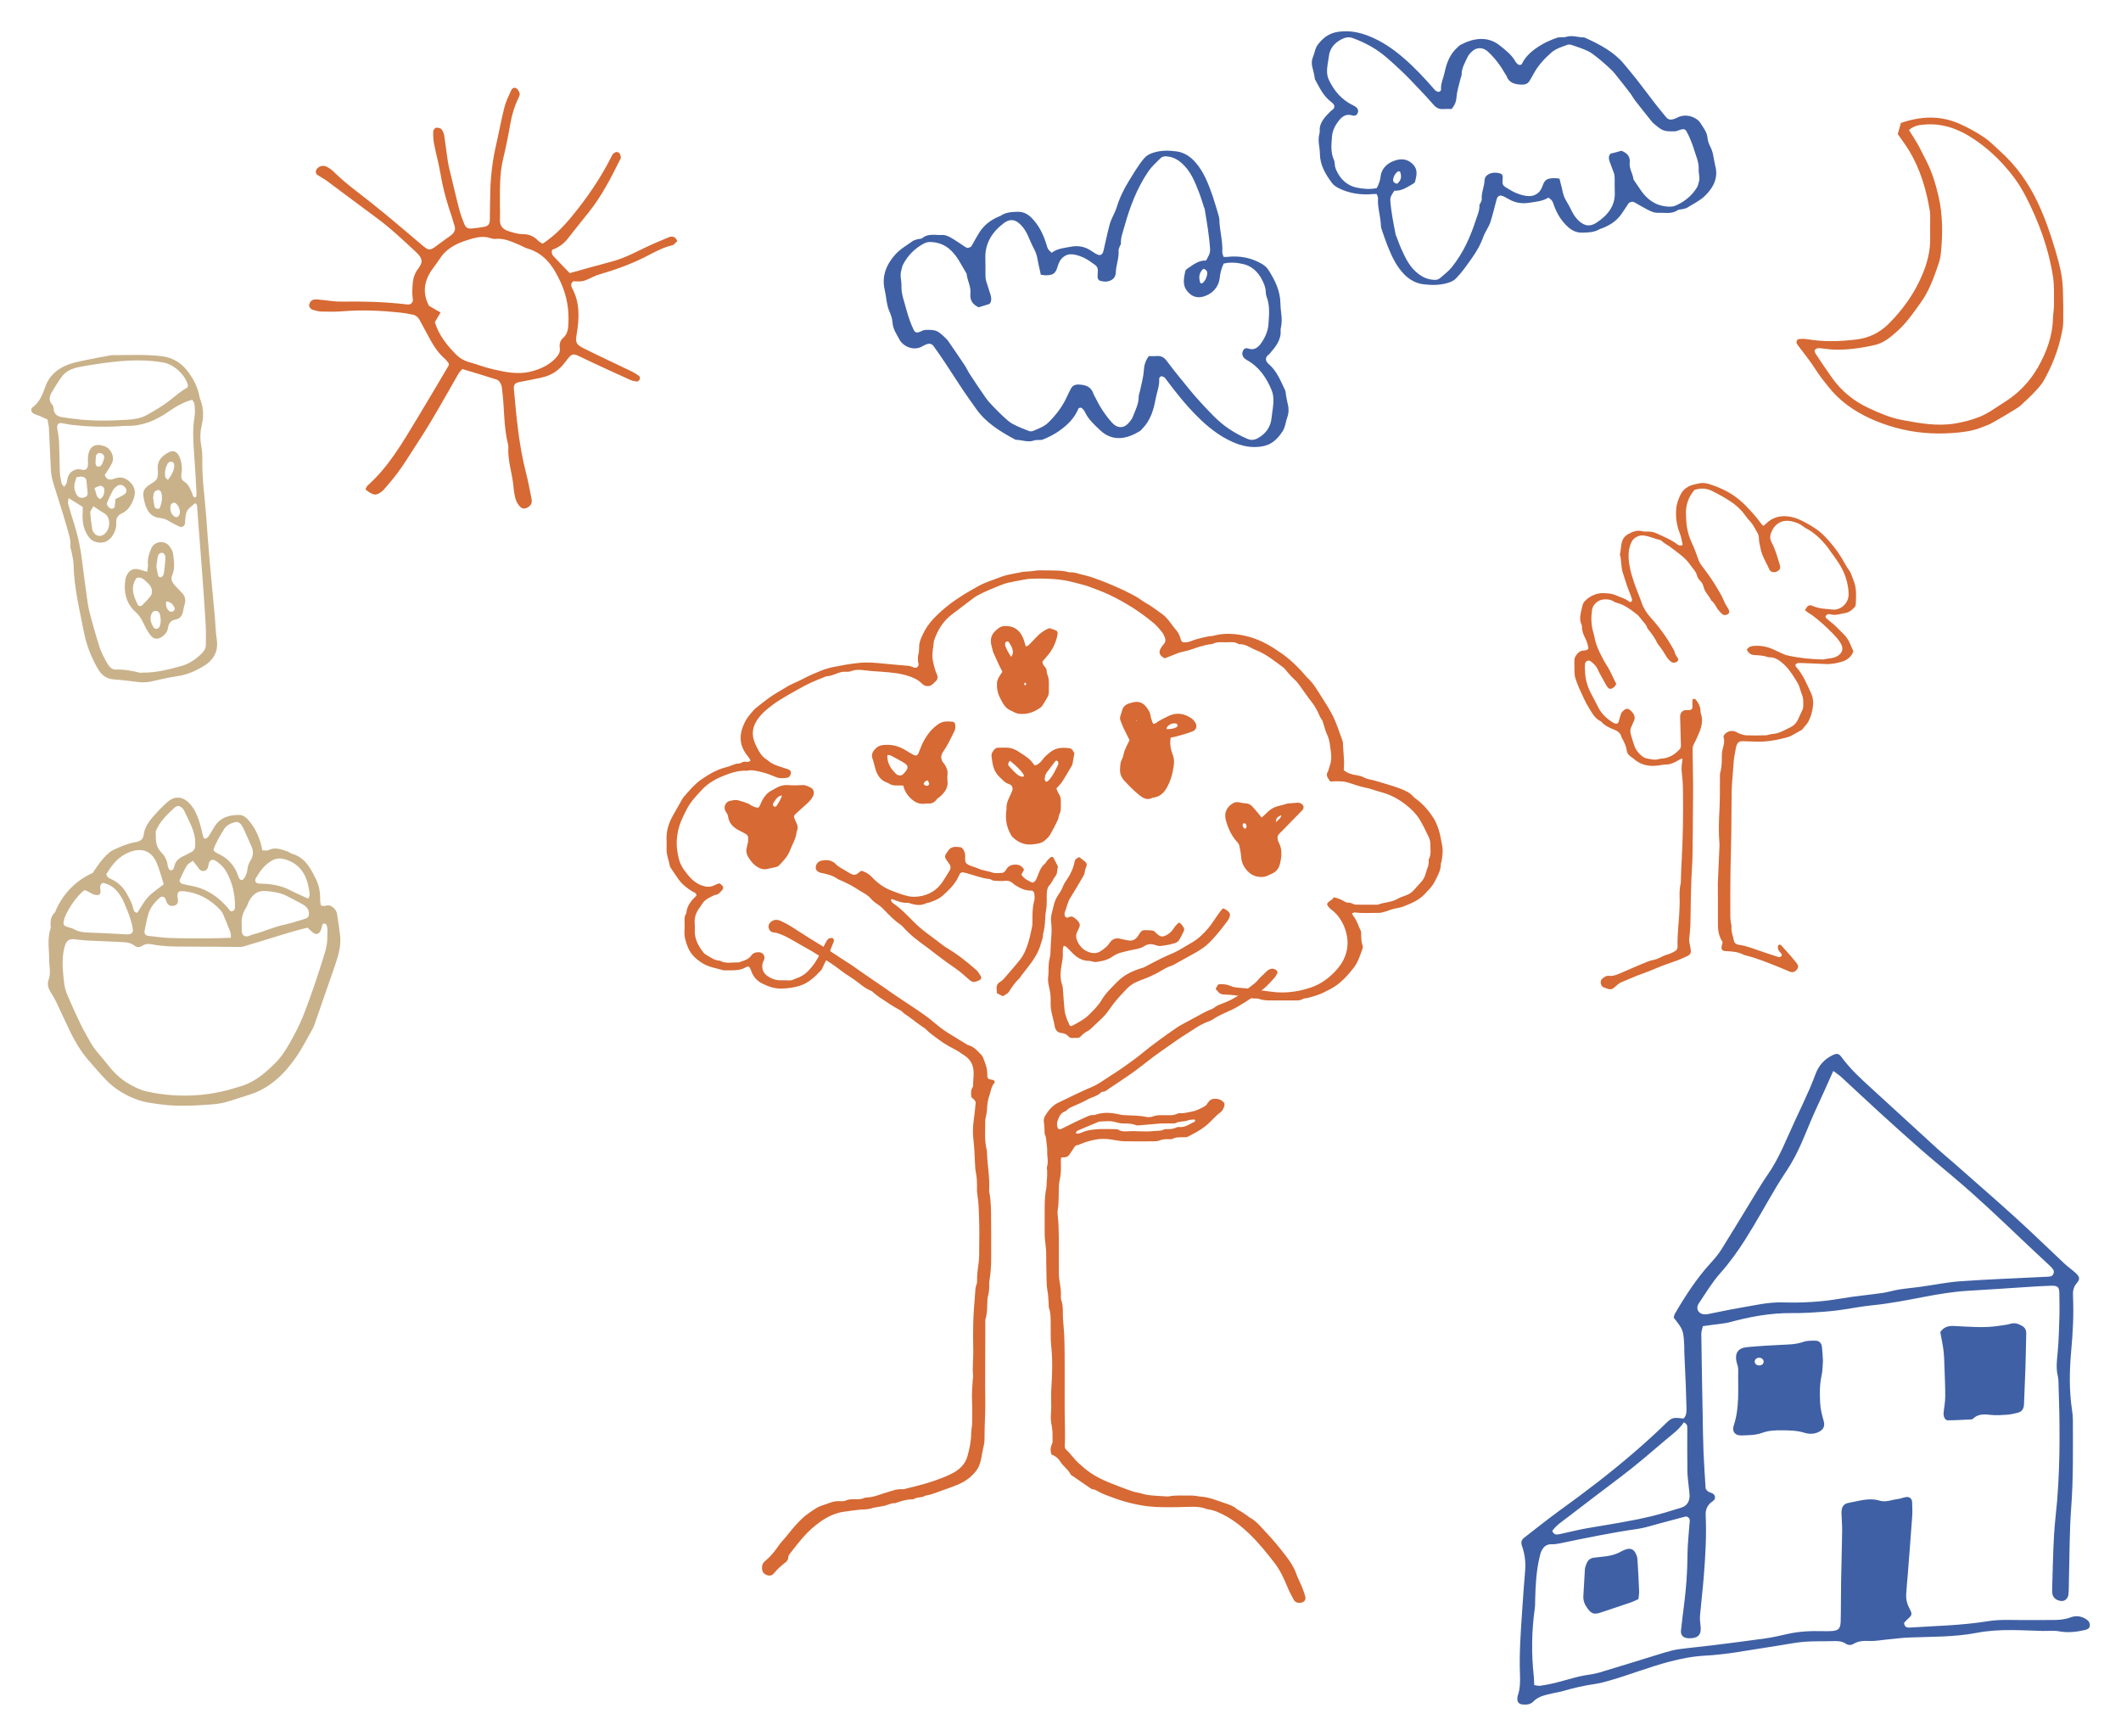 <?xml version="1.0" encoding="utf-8"?>
<!-- Generator: Adobe Illustrator 27.0.0, SVG Export Plug-In . SVG Version: 6.00 Build 0)  -->
<svg version="1.1" id="Layer_1" xmlns="http://www.w3.org/2000/svg" xmlns:xlink="http://www.w3.org/1999/xlink" x="0px" y="0px"
	 width="680px" height="556.44px" viewBox="0 0 680 556.44" style="enable-background:new 0 0 680 556.44;" xml:space="preserve">
<style type="text/css">
	.st0{fill:#3F60A4;}
	.st1{fill:#D66934;}
	.st2{fill:#C9B18A;}
</style>
<g>
	<path class="st0" d="M548.39,47.14c-0.48-0.92-0.88-1.93-0.95-2.92c-0.14-1.83-1.31-3.24-2.24-4.74c-1.18-1.89-4.61-3.24-7.36-1.83
		c-0.39,0.2-0.8,0.38-1.23,0.52c-1.05,0.33-1.8,0.17-2.42-0.57c-1.21-1.46-2.42-2.93-3.58-4.43c-1.97-2.54-3.88-5.13-5.86-7.66
		c-1.32-1.69-2.72-3.33-4.09-4.99c-3.15-3.84-7.65-6.21-12.35-8.37c-0.16-0.07-0.34-0.16-0.51-0.16c-1.89,0-3.71-0.79-5.67-0.18
		c-0.91,0.28-2.08-0.02-2.97,0.3c-1.76,0.63-3.51,1.36-5.07,2.3c-2.62,1.58-4.94,3.46-6.18,6.1c-0.16,0.33-0.89,0.42-1.19,0.16
		c-0.31-0.28-0.67-0.57-0.85-0.91c-1.15-2.12-3.12-3.66-5.06-5.2c-3.98-3.17-8.6-2.29-12.59-0.17c-0.38,0.2-0.66,0.54-0.98,0.82
		c-2.51,2.25-3.48,5.12-4.1,8.03c-0.39,1.83-1.31,3.59-1.13,5.52c0.02,0.22-0.36,0.6-0.64,0.67c-0.28,0.07-0.68-0.12-0.98-0.27
		c-0.22-0.11-0.38-0.33-0.55-0.52c-3.06-3.52-6.23-6.94-9.86-10.07c-3.39-2.92-7.01-5.44-11.44-7.14c-3-1.15-5.96-1.68-9.28-1.27
		c-3.25,0.41-5.2,2.07-6.82,4.23c-0.85,1.14-0.93,2.53-1.46,3.77c-0.61,1.41-0.47,2.76-0.04,4.15c0.2,0.68,0.32,1.37,0.46,2.06
		c0.08,0.38,0.05,0.81,0.23,1.15c1.41,2.54,2.58,5.22,5.14,7.15c0.21,0.16,0.41,0.32,0.58,0.5c0.6,0.65,0.59,1.33-0.02,1.92
		c-0.18,0.17-0.45,0.28-0.62,0.45c-1.89,1.92-3.87,3.8-3.59,6.59c0.02,0.23-0.06,0.47-0.12,0.7c-0.34,1.32-0.28,2.64-0.07,3.98
		c0.13,0.85,0.23,1.72,0.24,2.58c0.05,3.52,1.79,6.52,3.94,9.36c0.48,0.63,1.26,1.16,2.03,1.55c3.43,1.7,7.14,2.28,11.07,1.9
		c0.35-0.03,0.7,0,1.17,0c0.16,0.51,0.44,0.95,0.41,1.37c-0.2,3,0.88,5.9,0.94,8.88c0.01,0.39,0.14,0.78,0.26,1.15
		c1.17,3.45,2.35,6.89,4.14,10.16c0.87,1.58,1.91,3.04,3.22,4.34c1.59,1.58,3.65,2.75,6.03,3.03c2.5,0.29,5.08,0.35,7.59-0.38
		c1.17-0.34,2.1-0.74,2.91-1.58c1.88-1.95,3.35-4.1,4.88-6.24c1.63-2.28,2.98-4.65,3.87-7.21c0.15-0.45,0.4-0.87,0.61-1.3
		c0.54-1.08,1.24-2.11,1.59-3.23c0.76-2.41,1.34-4.86,2-7.29c0.33-1.22,1.14-1.5,2.42-0.86c0.55,0.28,1.09,0.58,1.62,0.88
		c1.93,1.11,4.15,1.44,6.31,1.09c2.09-0.34,4.34-0.45,6.26-1.67c0.41,0.35,0.88,0.63,1.13,1c0.31,0.47,0.46,1.02,0.65,1.54
		c0.94,2.57,2.31,4.94,4.52,6.91c1.24,1.11,2.64,1.82,4.56,1.79c1.95-0.03,3.82-0.11,5.49-1.09c0.22-0.13,0.5-0.19,0.75-0.28
		c2.58-0.96,4.71-2.39,6.2-4.46c0.71-1,1.36-2.03,2.04-3.04c0.18-0.27,0.34-0.61,0.62-0.76c0.35-0.18,0.91-0.36,1.23-0.24
		c0.74,0.28,1.38,0.75,2.08,1.13c1.16,0.63,2.28,1.31,3.49,1.85c0.71,0.31,1.57,0.57,2.34,0.53c2.12-0.11,4.39,0.52,6.32-0.85
		c0.38-0.27,1.06-0.2,1.58-0.33c0.52-0.13,1.1-0.23,1.53-0.5c1.91-1.2,3.99-2.17,5.61-3.73c2.93-2.83,4.35-6.04,3.32-9.72
		C549.39,51.1,549.37,49.04,548.39,47.14z M544.63,58.45c-0.18,0.52-0.25,1.09-0.53,1.56c-1.55,2.56-3.82,4.54-6.82,5.87
		c-0.83,0.37-1.65,0.41-2.62,0.34c-4.07-0.3-6.58-2.36-8.55-5.14c-0.71-1-1.38-2.02-2.06-3.03c-0.14-0.2-0.33-0.41-0.36-0.63
		c-0.22-1.78-1.42-3.4-1.2-5.25c0.21-1.77-0.57-3.04-2.66-3.83c-1.07,0.29-2.27,0.61-3.49,0.93c-0.71,0.77-0.59,1.63-0.31,2.46
		c0.43,1.27,0.98,2.52,1.41,3.79c0.17,0.52,0.22,1.08,0.23,1.62c0.03,1.49-0.04,2.98,0.03,4.47c0.2,4.22-2.1,7.33-5.87,9.79
		c-1.94,1.26-3.66,1.11-5.37-0.36c-1.05-0.9-1.82-1.95-2.41-3.11c-0.65-1.29-1.3-2.59-2.06-3.83c-1.01-1.64-1.06-3.47-1.6-5.2
		c-0.16-0.52-0.26-1.05-0.41-1.64c-0.62-0.06-1.16-0.16-1.69-0.15c-2.33,0.05-3.05,0.5-3.72,2.44c-0.37,1.09-0.92,2.03-2.03,2.7
		c-0.7,0.43-1.41,0.63-2.29,0.62c-1.51-0.03-2.89-0.47-4.19-1c-1.23-0.5-2.31-1.25-3.45-1.91c-0.66-0.38-0.93-0.95-0.91-1.62
		c0.02-0.55,0.09-1.1,0.09-1.64c-0.01-0.5-0.26-0.96-0.84-1.11c-1.26-0.33-2.55-0.34-3.69,0.26c-0.8,0.41-1.27,1.1-1.3,1.96
		c-0.08,2.03-1.07,3.97-0.9,6.03c0.03,0.37-0.2,0.76-0.34,1.12c-0.12,0.3-0.43,0.58-0.41,0.86c0.09,1.61-0.6,3.07-1.09,4.56
		c-1.76,5.45-4.06,10.71-7.85,15.38c-1.03,1.27-2.46,2.3-3.73,3.43c-0.55,0.49-1.25,0.58-2.02,0.52c-1.8-0.13-3.27-0.73-4.67-1.76
		c-2.98-2.19-4.33-5.17-5.68-8.15c-0.6-1.31-1.05-2.67-1.57-4c-0.06-0.15-0.18-0.28-0.21-0.43c-0.72-3.7-1.49-7.39-1.75-11.15
		c-0.08-1.2,0.67-2.07,1.29-3.07c2.43,0.1,4.13-1.17,5.94-2.19c0.29-0.17,0.65-0.43,0.71-0.69c0.46-1.92,1.02-3.86-0.69-5.59
		c-1.37-1.39-3.03-1.92-5.13-1.4c-2.87,0.71-4.89,2.62-5.2,5.14c-0.16,1.34-0.56,2.6-1.26,3.89c-2.16,0.46-4.42,0.26-6.47-0.17
		c-2.42-0.51-4.36-1.99-5.58-3.9c-0.73-1.15-1.39-2.38-1.43-3.76c-0.01-0.39-0.07-0.8-0.23-1.15c-1.16-2.5-0.84-5.13-0.63-7.68
		c0.16-1.94,1.16-3.8,2.53-5.39c0.87-1.01,2.13-1.78,3.79-1.29c0.7,0.21,1.28,0.19,1.68-0.35c0.48-0.64,0.51-1.36-0.01-1.99
		c-0.25-0.31-0.64-0.57-1.03-0.75c-3.96-1.87-6.37-4.87-8-8.33c-0.75-1.58-0.62-3.38-0.35-5.1c0.12-0.78,0.27-1.55,0.36-2.33
		c0.28-2.53,1.73-4.38,4.3-5.64c1.11-0.54,2.21-0.7,3.4-0.26c2.1,0.77,4.07,1.68,6,2.78c3.55,2.04,6.31,4.73,9.16,7.36
		c2.24,2.06,4.27,4.29,6.36,6.47c1.5,1.57,2.98,3.17,4.4,4.81c0.84,0.98,1.85,1.45,3.28,1.32c0.81-0.07,1.63-0.01,2.45-0.01
		c1.18-1.36,1.5-2.57,1.61-3.96c0.15-1.93,0.81-3.83,1.25-5.74c0.11-0.46,0.37-0.9,0.37-1.36c-0.03-2.03,1.07-3.77,1.88-5.58
		c0.31-0.71,0.94-1.35,1.56-1.91c1.46-1.33,3.47-1.27,5.03,0.19c2.24,2.09,4.01,4.46,5.46,7.02c0.16,0.28,0.4,0.54,0.5,0.83
		c0.74,2.09,2.56,2.65,4.88,2.69c1.17,0.02,1.94-0.34,2.45-1.18c0.47-0.76,0.91-1.54,1.33-2.32c1.4-2.59,3.39-4.81,5.73-6.82
		c1.41-1.21,3.22-1.76,4.98-2.4c0.39-0.14,0.95-0.17,1.33-0.04c1.78,0.6,3.58,1.18,5.26,1.96c1.11,0.51,2.06,1.3,3,2.03
		c1.15,0.9,2.24,1.85,3.31,2.82c0.82,0.74,1.64,1.49,2.32,2.32c1.73,2.11,3.39,4.26,5.04,6.41c0.6,0.78,1.04,1.66,1.64,2.43
		c1.77,2.28,3.57,4.53,5.38,6.78c0.26,0.32,0.61,0.58,0.94,0.86c2.37,1.99,2.97,2.21,6.3,2.13c0.6-0.02,1.19-0.31,1.77-0.51
		c1-0.35,1.56-0.25,2.02,0.56c0.48,0.84,0.88,1.72,1.24,2.6c0.4,0.96,0.78,1.93,1.07,2.91c0.63,2.17,1.69,4.26,1.58,6.58
		C544.53,55.64,545.13,57.04,544.63,58.45z M446.66,57.36c0.19-0.92,0.63-1.79,1.52-2.4c0.11-0.07,0.34-0.01,0.64-0.01
		c0.6,1.45,0.54,2.8-0.91,3.95C446.9,58.71,446.5,58.14,446.66,57.36z"/>
	<g>
		<path class="st1" d="M417.5,508.94c-0.61-1.51-1.4-2.96-1.93-4.49c-0.72-2.06-1.93-3.83-3.21-5.52c-2.02-2.65-4.12-5.25-6.43-7.65
			c-1.65-1.71-3.08-3.66-5.26-4.79c-0.22-0.11-0.38-0.33-0.59-0.47c-0.83-0.56-1.66-1.12-2.51-1.67c-0.32-0.2-0.72-0.3-0.98-0.55
			c-1.05-0.97-2.4-1.43-3.68-1.86c-2.73-0.91-5.41-2.08-8.35-2.2c-0.19-0.01-0.37-0.09-0.55-0.11c-0.75-0.08-1.5-0.23-2.25-0.21
			c-2.32,0.09-4.66-0.19-6.98,0.27c-0.24,0.05-0.5,0.03-0.75,0.02c-2.01-0.14-4.03-0.19-6.02-0.46c-1.16-0.16-2.29-0.6-3.46-0.8
			c-0.98-0.17-1.93-0.51-2.87-0.85c-1.77-0.64-3.52-1.32-5.27-2.01c-3.59-1.4-6.99-3.14-9.8-5.86c-0.14-0.13-0.29-0.24-0.44-0.36
			c-1.65-1.37-2.79-3.22-4.37-4.65c-0.38-0.35-0.46-0.83-0.43-1.38c0.11-2.2,0.09-4.39,0.04-6.6c-0.14-5.48-0.05-10.96-0.07-16.45
			c-0.02-4.1,0.03-8.2-0.15-12.28c-0.11-2.45-0.47-4.89-0.44-7.35c0.02-1.33-0.06-2.64-0.51-3.92c-0.1-0.29-0.13-0.62-0.12-0.93
			c0.11-1.78-0.16-3.52-0.46-5.26c-0.14-0.8-0.17-1.63-0.19-2.45c-0.03-1.45,0-2.9-0.01-4.35c-0.05-4.79,0.17-9.58-0.37-14.36
			c-0.06-0.5-0.06-1.02,0.02-1.51c0.39-2.44,0.28-4.9,0.36-7.36c0.02-0.69,0.08-1.39,0.23-2.05c0.32-1.36,0.45-2.73,0.44-4.12
			c-0.01-1.06-0.08-2.12,0.05-3.22c0.32-0.06,0.57-0.15,0.8-0.13c0.84,0.07,1.46-0.25,1.92-0.95c0.41-0.63,0.87-1.22,1.25-1.87
			c0.33-0.57,0.65-1.06,1.4-1.11c0.24-0.01,0.47-0.16,0.7-0.26c1.56-0.68,3.2-1.13,4.84-1.47c1.71-0.35,3.5-0.31,5.26-0.03
			c1.36,0.21,2.73,0.52,4.09,0.55c3.21,0.08,6.43,0.04,9.64,0.01c0.56,0,1.16-0.04,1.65-0.26c0.9-0.41,1.83-0.42,2.77-0.42
			c0.5,0,1.09,0.09,1.48-0.13c1.07-0.6,2.2-0.44,3.32-0.49c0.5-0.02,1.06,0.05,1.48-0.16c2.02-1.03,4.03-2.07,5.81-3.5
			c1.67-1.34,2.96-3.09,4.71-4.35c0.63-0.46,1.03-1.26,1.22-2.09c0.09-0.39,0.1-0.76-0.18-1.07c-0.72-0.79-1.61-1.15-2.68-1.17
			c-0.96-0.02-1.7,0.25-2.26,1.08c-0.35,0.52-0.73,1.13-1.25,1.39c-1.23,0.6-2.4,1.34-3.81,1.59c-1.36,0.25-2.67,0.66-4.08,0.57
			c-0.36-0.02-0.76,0.11-1.09,0.27c-0.77,0.36-1.57,0.4-2.4,0.38c-0.82-0.02-1.64,0-2.46-0.01c-0.88-0.01-1.73,0.04-2.59,0.36
			c-0.62,0.24-1.39,0.35-2.03,0.22c-2.37-0.48-4.76-0.48-7.15-0.59c-0.44-0.02-0.88-0.06-1.31-0.16c-2.73-0.63-5.45-0.93-8.16,0.07
			c-0.12,0.04-0.25,0.08-0.37,0.06c-1.14-0.12-2.08,0.46-3.05,0.87c-1.55,0.66-3.06,1.43-4.58,2.17c-0.96,0.47-1.9,0.97-2.86,1.43
			c-0.52,0.25-1.06,0-1.19-0.53c-0.17-0.68-0.21-1.36,0.02-2.05c0.46-1.34,0.98-2.6,2.49-3.1c0.17-0.06,0.32-0.2,0.45-0.34
			c0.62-0.68,1.45-0.98,2.25-1.34c1.49-0.67,3.01-1.29,4.43-2.1c1.41-0.81,3.13-1.03,4.31-2.27c0.12-0.13,0.34-0.23,0.5-0.22
			c0.85,0.04,1.38-0.54,2-0.95c1.31-0.87,2.62-1.73,3.92-2.62c1.56-1.06,3.13-2.1,4.65-3.22c1.92-1.42,3.78-2.94,5.69-4.37
			c1.66-1.24,3.38-2.42,5.07-3.61c1.23-0.87,2.46-1.75,3.72-2.58c1.36-0.91,2.78-1.74,4.13-2.65c1.46-0.99,2.98-1.86,4.64-2.47
			c0.59-0.21,1.18-0.46,1.7-0.81c1.83-1.25,3.88-2.04,5.87-2.97c1.36-0.63,2.63-1.44,3.92-2.22c0.86-0.52,1.7-1.07,2.51-1.66
			c1.37-1,2.77-1.97,4.05-3.07c1.1-0.94,2.07-2.02,3.05-3.1c0.46-0.5,0.82-1.11,1.13-1.72c0.1-0.2-0.02-0.67-0.2-0.83
			c-0.87-0.76-1.8-0.78-2.75-0.14c-0.26,0.18-0.51,0.38-0.72,0.6c-0.86,0.91-1.86,1.68-2.64,2.68c-0.53,0.68-1.28,1.2-1.97,1.74
			c-1.19,0.92-2.41,1.81-3.63,2.7c-1.84,1.34-3.87,2.33-6,3.1c-0.66,0.24-1.28,0.49-1.85,0.88c-0.47,0.32-0.93,0.68-1.46,0.87
			c-1.9,0.7-3.6,1.79-5.39,2.72c-0.78,0.41-1.56,0.81-2.33,1.25c-1.15,0.64-2.33,1.24-3.42,1.97c-1.88,1.26-3.71,2.6-5.54,3.93
			c-1.94,1.4-3.83,2.86-5.68,4.39c-2.03,1.68-4.23,3.18-6.38,4.71c-1.18,0.84-2.41,1.61-3.63,2.38c-1.91,1.21-3.71,2.62-5.8,3.5
			c-3.66,1.53-7.18,3.35-10.76,5.03c-2.01,0.94-3.26,2.53-4.34,4.32c-0.39,0.65-0.49,1.39-0.35,2.19c0.14,0.8,0.14,1.63,0.2,2.44
			c0.03,0.44-0.06,0.93,0.11,1.31c0.53,1.13,0.41,2.34,0.62,3.5c0.21,1.14,0.05,2.26,0.17,3.37c0.13,1.21,0.24,2.36-0.13,3.55
			c-0.1,0.34,0.04,0.75,0.05,1.12c0.01,0.56,0.03,1.13,0.01,1.69c-0.04,0.82-0.12,1.63-0.17,2.45c-0.03,0.44,0,0.89-0.08,1.32
			c-0.39,1.92-0.52,3.87-0.54,5.82c-0.03,2.27-0.02,4.54-0.01,6.81c0.01,1.45-0.04,2.9,0.13,4.33c0.2,1.63,0.39,3.24,0.37,4.88
			c-0.03,2.65,0.09,5.29,0.12,7.94c0.01,1.14,0.07,2.25,0.29,3.37c0.25,1.23,0.25,2.5,0.36,3.75c0.05,0.63-0.05,1.3,0.16,1.87
			c0.53,1.47,0.47,2.97,0.5,4.48c0.04,2.58-0.09,5.19,0.19,7.75c0.49,4.6,0.28,9.18,0,13.77c-0.04,0.69-0.07,1.38-0.06,2.08
			c0.02,1.89,0.12,3.76-0.05,5.66c-0.11,1.3-0.01,2.67,0.27,3.95c0.35,1.64,0.2,3.26,0.26,4.89c0.01,0.36-0.14,0.74-0.29,1.08
			c-0.45,1.03-0.45,2.06-0.06,3.15c1.18,0.42,2.14,1.16,2.76,2.2c0.91,1.53,2.52,2.47,3.32,4.09c0.15,0.31,0.55,0.5,0.86,0.71
			c1.86,1.29,3.73,2.57,5.6,3.85c0.2,0.14,0.45,0.29,0.68,0.29c0.74,0.03,1.29,0.48,1.9,0.78c0.62,0.31,1.23,0.65,1.88,0.89
			c1.88,0.69,3.74,1.44,5.66,2.02c1.93,0.58,3.88,1.05,5.85,1.41c4.3,0.8,8.65,0.67,13,0.61c2.81-0.04,5.65-0.44,8.37,0.67
			c2.22,0.26,4.19,1.19,6.12,2.26c2.71,1.51,5.09,3.41,7.34,5.56c3.02,2.89,5.61,6.12,8.16,9.41c1.87,2.42,3.09,5.16,4.24,7.95
			c0.53,1.28,1.2,2.49,1.84,3.72c0.45,0.87,1.18,1.21,2.19,1.11c1.2-0.12,1.88-0.87,1.59-2.02
			C418.2,510.83,417.88,509.87,417.5,508.94z M345.78,362.32c2.18-0.95,4.39-1.84,6.59-2.76c1.82-0.1,3.65-0.36,5.43,0.2
			c0.8,0.25,1.58,0.39,2.4,0.39c1.32,0,2.65,0.02,3.91,0.52c0.28,0.11,0.62,0.13,0.93,0.1c1.88-0.15,3.76-0.32,5.64-0.49
			c0.56-0.05,1.13-0.12,1.69-0.13c1.32-0.03,2.64-0.02,3.96-0.03c0.13,0,0.28,0.04,0.37-0.01c1.3-0.73,2.83-0.45,4.19-0.96
			c0.62-0.23,1.34-0.21,2.02-0.28c0.08-0.01,0.21,0.14,0.24,0.25c0.03,0.1-0.01,0.23-0.04,0.34c-0.01,0.06-0.06,0.12-0.11,0.14
			c-1.53,0.65-2.88,1.81-4.69,1.7c-0.37-0.02-0.8-0.04-1.12,0.12c-1.06,0.54-2.17,0.58-3.31,0.54c-0.25-0.01-0.53,0.02-0.74,0.13
			c-1.12,0.58-2.34,0.37-3.52,0.51c-2.58,0.31-5.15-0.11-7.73,0.05c-1.15,0.07-2.41,0.17-3.48-0.56c-0.14-0.1-0.36-0.11-0.55-0.11
			c-3.27-0.02-6.55-0.27-9.76,0.59c-0.9,0.24-1.7,0.81-2.67,0.85c-0.16,0.01-0.32-0.07-0.48-0.11
			C344.95,362.69,345.42,362.48,345.78,362.32z"/>
		<path class="st1" d="M318.3,346.18c-0.24-0.07-0.5-0.06-0.74-0.11c-0.76-0.18-0.94-0.38-1.02-1.13c-0.02-0.19-0.03-0.38-0.02-0.57
			c0.04-1.87-0.67-3.57-1.31-5.27c-0.13-0.34-0.35-0.68-0.6-0.94c-1.26-1.31-2.44-2.73-4.33-3.16c-2.09-1.27-4.18-2.52-6.25-3.82
			c-0.91-0.57-1.79-1.18-2.63-1.83c-1.74-1.35-3.38-2.84-5.18-4.1c-3.09-2.17-6.27-4.2-9.4-6.31c-1.25-0.84-2.46-1.74-3.7-2.59
			c-1.3-0.89-2.61-1.76-3.91-2.65c-1.3-0.89-2.58-1.79-3.87-2.69c-0.77-0.54-1.53-1.11-2.32-1.63c-1.15-0.76-2.32-1.49-3.48-2.24
			c-2.59-1.68-5.12-3.43-7.78-5c-2.76-1.63-5.41-3.46-8.14-5.15c-1.12-0.69-2.3-1.32-3.51-1.85c-1.36-0.6-2.77-0.13-3.49,1.02
			c-0.64,1.02,0.12,2.68,1.31,2.74c0.7,0.04,1.32,0.2,1.98,0.46c3.03,1.14,5.68,2.99,8.49,4.51c2.38,1.28,4.62,2.8,6.92,4.24
			c0.85,0.53,1.68,1.1,2.5,1.68c1.07,0.77,2.1,1.6,3.18,2.36c0.93,0.65,1.92,1.21,2.84,1.87c1.79,1.27,3.39,2.82,5.48,3.63
			c0.28,0.11,0.5,0.38,0.74,0.58c0.59,0.47,1.16,0.98,1.78,1.39c2.25,1.49,4.47,3.03,6.86,4.3c0.22,0.12,0.44,0.27,0.6,0.45
			c0.55,0.63,1.29,0.99,1.94,1.47c1.76,1.32,3.5,2.67,5.34,3.88c0.05,0.03,0.09,0.09,0.14,0.13c1.32,1.36,2.87,2.43,4.4,3.53
			c1.38,1,2.8,1.9,4.33,2.67c1.4,0.7,2.72,1.58,4.01,2.48c1.27,0.89,2.15,2.14,2.5,3.67c0.44,1.93-0.02,3.89,0.02,5.83
			c0,0.18-0.06,0.39-0.16,0.54c-0.65,0.98-0.5,2.04-0.42,3.14c0.37,0.34,0.78,0.65,1.1,1.03c0.18,0.22,0.33,0.57,0.3,0.85
			c-0.17,1.82-0.35,3.63-0.61,5.44c-0.3,2.14-0.35,4.29-0.1,6.41c0.3,2.57,0.4,5.15,0.51,7.72c0.04,0.94,0.09,1.9,0.28,2.81
			c0.27,1.31,0.35,2.62,0.35,3.95c0,1.01-0.06,2.04,0.11,3.02c0.47,2.69,0.47,5.4,0.57,8.1c0.11,3.09,0.04,6.18,0.02,9.27
			c-0.01,1.38,0.04,2.78-0.13,4.15c-0.26,2.06-0.61,4.11-0.55,6.2c0.01,0.31,0,0.66-0.12,0.93c-0.44,0.95-0.42,1.96-0.5,2.96
			c-0.12,1.57-0.26,3.14-0.36,4.71c-0.11,1.7-0.23,3.39-0.25,5.09c-0.04,2.77-0.07,5.55,0.01,8.32c0.08,2.83-0.34,5.66-0.05,8.49
			c0.04,0.37-0.09,0.75-0.11,1.12c-0.12,2.32-0.36,4.64-0.23,6.98c0.13,2.39,0.04,4.78,0.03,7.18c0,0.31-0.07,0.63-0.1,0.94
			c-0.07,0.69-0.19,1.38-0.2,2.06c-0.02,2.47-0.51,4.86-1.16,7.24c-0.72,2.65-2.47,4.33-4.76,5.56c-1.83,0.98-3.77,1.69-5.73,2.39
			c-3.15,1.12-6.38,1.87-9.61,2.68c-0.3,0.08-0.63,0.11-0.94,0.09c-1.68-0.13-3.21,0.54-4.76,0.98c-2.17,0.62-4.23,1.61-6.55,1.67
			c-0.25,0.01-0.52,0.04-0.74,0.15c-0.89,0.42-1.83,0.43-2.78,0.41c-1.13-0.03-2.25-0.02-3.34,0.46c-0.44,0.19-1,0.22-1.49,0.17
			c-1.36-0.13-2.62,0.17-3.87,0.66c-1.34,0.52-2.82,0.83-4,1.6c-1.62,1.06-3.29,2.1-4.68,3.48c-0.81,0.79-1.6,1.61-2.34,2.46
			c-0.87,1-1.67,2.05-2.51,3.07c-0.88,1.06-1.86,2.05-2.63,3.19c-1.22,1.79-2.59,3.43-4.25,4.79c-0.87,0.71-0.98,1.55-0.9,2.52
			c0.08,0.99,0.65,1.61,1.56,1.93c0.86,0.31,1.63,0.15,2.22-0.57c1.08-1.33,2.35-2.46,3.7-3.5c0.5-0.39,0.9-0.9,0.91-1.59
			c0-0.55,0.3-0.94,0.62-1.34c0.79-0.98,1.54-1.98,2.33-2.97c0.55-0.69,1.11-1.36,1.69-2.03c1.75-2,3.69-3.77,5.88-5.28
			c2.43-1.68,5.03-2.84,7.99-3.13c0.69-0.07,1.37-0.21,2.06-0.29c1.06-0.13,2.13-0.3,3.19-0.33c1.14-0.03,2.26-0.11,3.34-0.5
			c0.29-0.1,0.61-0.14,0.92-0.19c0.86-0.15,1.73-0.29,2.59-0.46c1.23-0.23,2.33-0.99,3.64-0.89c0.11,0.01,0.24-0.08,0.35-0.12
			c1.67-0.57,3.35-1.09,5.14-1.11c0.19,0,0.41,0,0.55-0.1c1.14-0.75,2.63-0.31,3.75-1.12c2.02-0.23,3.82-1.15,5.71-1.77
			c1.49-0.49,2.95-1.06,4.41-1.64c1.47-0.59,2.84-1.36,4.05-2.39c1.21-1.03,2.3-2.2,2.93-3.66c0.77-1.79,0.9-3.76,1.34-5.65
			c0.2-0.85,0.41-1.72,0.42-2.59c0.02-2.71,0.09-5.41,0.2-8.11c0.13-3.27,0.02-6.55,0.02-9.83c0.01-6.37,0.02-12.74,0.05-19.1
			c0-0.69-0.08-1.43,0.12-2.07c0.53-1.72,0.46-3.49,0.53-5.24c0.02-0.57,0.02-1.15,0.17-1.69c0.37-1.29,0.47-2.6,0.43-3.93
			c-0.01-0.38,0.01-0.76,0.07-1.13c0.38-2.37,0.57-4.75,0.56-7.15c-0.01-4.04,0.04-8.07-0.02-12.11c-0.04-3.08,0.03-6.18-0.59-9.23
			c-0.06-0.31-0.06-0.63-0.04-0.94c0.23-3.92-0.59-7.78-0.69-11.68c-0.01-0.44-0.08-0.88-0.18-1.31c-0.69-2.99-0.34-6.03-0.38-9.05
			c0-0.31,0.11-0.62,0.16-0.93c0.14-0.8,0.36-1.61,0.39-2.41c0.05-1.58,0.24-3.13,0.78-4.62c0.49-1.34,0.55-2.84,1.57-3.99
			C319.08,346.82,318.82,346.32,318.3,346.18z"/>
		<path class="st1" d="M461.23,265.94c-0.43-1.26-0.87-2.48-1.59-3.61c-1.54-2.41-3.36-4.55-5.68-6.25
			c-0.3-0.22-0.63-0.44-0.87-0.73c-1.06-1.25-2.48-1.87-3.96-2.46c-2.63-1.04-5.37-1.71-8.05-2.56c-1.25-0.4-2.58-0.44-3.77-1.09
			c-0.81-0.44-1.72-0.63-2.68-0.78c-1.33-0.21-2.69-0.61-3.82-1.59c0.02-0.51,0.05-1.01,0.07-1.5c0.02-0.5,0.05-1.01,0.02-1.51
			c-0.09-1.57-0.2-3.14-0.31-4.71c-0.04-0.56,0.01-1.17-0.18-1.68c-1.07-2.82-1.91-5.72-3.32-8.41c-0.85-1.62-1.79-3.19-2.79-4.7
			c-1.63-2.46-2.96-5.14-5.21-7.14c-0.09-0.08-0.16-0.19-0.25-0.29c-2.34-2.73-4.85-5.27-7.8-7.36c-3.2-2.26-6.52-4.27-10.33-5.35
			c-3.94-1.12-7.9-1.47-11.91-0.37c-0.36,0.1-0.75,0.06-1.12,0.11c-0.37,0.05-0.73,0.14-1.1,0.22c-0.55,0.12-1.09,0.23-1.64,0.37
			c-0.42,0.1-0.83,0.26-1.26,0.35c-1.16,0.26-2.18,0.92-3.4,1.01c-1.09,0.08-1.53-0.04-1.79-1.16c-0.29-1.28-0.97-2.3-1.82-3.26
			c-0.5-0.56-0.91-1.2-1.38-1.8c-0.81-1.05-1.61-2.09-2.72-2.86c-1.19-0.82-2.33-1.71-3.54-2.52c-1.04-0.7-2.2-1.24-3.2-1.99
			c-1.07-0.8-2.22-1.42-3.4-2.02c-2.92-1.48-5.9-2.81-8.95-3.99c-1.99-0.76-4-1.53-6.07-1.98c-1.51-0.33-3-0.99-4.61-0.85
			c-1.77-0.57-3.6-0.56-5.43-0.61c-1.26-0.03-2.52-0.01-3.78-0.04c-1.33-0.03-2.64,0.34-3.94,0.36c-1.28,0.01-2.49,0.26-3.7,0.51
			c-1.72,0.35-3.49,0.62-5.11,1.26c-2.44,0.98-5.01,1.68-7.31,3.01c-1.47,0.85-2.98,1.64-4.42,2.54c-3.59,2.24-6.95,4.76-9.86,7.87
			c-1.4,1.49-2.55,3.13-3.39,4.97c-0.57,1.24-1.19,2.51-1.18,3.95c0.01,0.95-0.08,1.87-0.31,2.8c-0.16,0.65-0.06,1.37-0.04,2.06
			c0,0.18,0.14,0.36,0.16,0.54c0.11,1.08-0.65,1.61-1.66,1.22c-0.52-0.2-1.06-0.43-1.6-0.48c-2.57-0.25-5.14-0.4-7.7-0.68
			c-2.69-0.3-5.35-0.53-8.08-0.26c-2.77,0.27-5.48,0.78-8.19,1.31c-1.41,0.27-2.8,0.7-4.13,1.23c-1.92,0.77-3.84,1.59-5.66,2.57
			c-1.88,1.01-3.94,1.68-5.73,2.88c-0.78,0.52-1.64,0.93-2.44,1.43c-0.96,0.59-1.93,1.18-2.84,1.85c-1.42,1.04-2.79,2.15-4.17,3.24
			c-0.29,0.23-0.56,0.51-0.8,0.8c-1.02,1.19-2.05,2.35-2.75,3.8c-1.69,3.49-1.9,6.87,0.5,10.14c0.34,0.46,0.69,0.9,1.02,1.36
			c0.13,0.2,0.2,0.44,0.35,0.78c-0.4,0.15-0.75,0.43-1.03,0.37c-0.73-0.17-1.36-0.1-1.99,0.29c-0.2,0.13-0.48,0.22-0.72,0.21
			c-0.85-0.02-1.59,0.32-2.36,0.62c-0.59,0.23-1.18,0.44-1.79,0.59c-2.86,0.71-5.36,2.18-7.74,3.81c-2.25,1.54-3.98,3.66-5.77,5.68
			c-0.25,0.28-0.43,0.62-0.62,0.95c-0.94,1.64-1.87,3.28-2.79,4.93c-1.38,2.45-2.25,5.04-2.1,7.91c0.05,1.01,0.03,2.02,0.01,3.03
			c-0.05,1.86,0.76,3.54,1.04,5.33c0.02,0.12,0.08,0.25,0.14,0.35c0.91,1.36,1.77,2.75,2.75,4.06c1.18,1.58,2.72,2.79,4.42,3.79
			c0.46,0.27,1.1,0.41,1.24,1.11c-0.08,0.14-0.13,0.34-0.26,0.46c-1.56,1.44-2.79,3.06-2.99,5.28c-0.01,0.12-0.06,0.25-0.13,0.35
			c-0.51,0.72-0.45,1.56-0.45,2.37c-0.01,0.95,0.08,1.9-0.01,2.84c-0.17,1.94,0.35,3.68,1.09,5.47c0.94,2.3,2.64,3.81,4.62,5.06
			c2.1,1.32,4.57,1.64,6.91,2.32c2.43-0.1,4.94,0.32,7.19-1.07c0.54-0.33,0.99-0.13,1.24,0.41c0.18,0.4,0.31,0.82,0.48,1.23
			c0.66,1.66,1.81,2.85,3.4,3.65c2.11,1.06,4.28,1.76,6.69,1.61c1.83-0.11,3.64-0.35,5.38-0.91c2.79-0.9,4.85-2.86,6.78-4.97
			c0.17-0.18,0.3-0.41,0.39-0.64c0.8-1.91,2-3.63,2.56-5.66c0.26-0.95,0.75-1.84,1.08-2.78c0.1-0.27,0.11-0.65-0.01-0.89
			c-0.18-0.37-0.6-0.4-1-0.34c-0.61,0.09-1.01,0.46-1.29,1c-0.72,1.4-1.49,2.77-2.15,4.19c-0.92,1.96-2.13,3.71-3.62,5.27
			c-1.11,1.16-2.43,2.01-3.96,2.48c-0.71,0.22-1.32,0.71-2.15,0.64c-1-0.08-2.02-0.03-3.02-0.04c-1.5-0.02-2.84-0.54-4.05-1.39
			c-1.57-1.11-2.05-2.92-1.3-4.68c0.07-0.17,0.2-0.33,0.26-0.5c0.43-1.3-0.42-2.43-1.77-2.43c-0.94,0-1.78,0.24-2.32,1.03
			c-0.97,1.44-2.59,1.67-4.03,2.25c-1.98-0.12-4.02,0.51-5.94-0.49c-0.26-0.14-0.62-0.08-0.92-0.16c-0.42-0.12-0.84-0.24-1.23-0.43
			c-0.73-0.37-1.43-0.79-2.13-1.22c-0.37-0.23-0.77-0.47-1.04-0.8c-1.74-2.15-2.99-4.51-2.85-7.39c0.03-0.57,0.04-1.14-0.01-1.7
			c-0.16-1.69,0.16-3.26,1.1-4.69c0.41-0.63,0.87-1.23,1.26-1.87c0.94-1.57,2.59-2.13,4.09-2.9c0.94,0.03,1.48-0.61,2.04-1.21
			c0.91-0.99,0.87-1.37-0.24-2.3c-0.13-0.11-0.35-0.12-0.52-0.18c-0.48,0.2-0.96,0.36-1.41,0.59c-1.39,0.71-2.77,0.56-4.18,0.04
			c-2.5-0.93-4.08-2.91-5.56-4.95c-0.69-0.95-1.27-2.07-1.58-3.2c-0.63-2.31-0.95-4.7-0.69-7.11c0.14-1.31,0.38-2.63,0.78-3.88
			c0.44-1.37,1.07-2.68,1.69-3.97c0.52-1.07,1.08-2.14,1.75-3.12c0.99-1.46,2.25-2.71,3.41-4.03c1.98-2.25,4.48-3.74,7.15-4.8
			c2.4-0.96,4.93-1.86,7.64-1.68c1.59-0.4,3.14,0.07,4.65,0.41c1.63,0.36,3.2,1.04,4.77,1.66c1.18,0.47,2.35,0.33,3.53,0.16
			c0.63-0.09,1.13-0.85,1.16-1.56c0.03-0.53-0.27-0.92-1.01-1.17c-1.19-0.41-2.39-0.76-3.57-1.19c-0.64-0.23-1.27-0.53-1.86-0.88
			c-0.48-0.29-0.87-0.74-1.35-1.03c-1.48-0.89-2.31-2.28-3.05-3.75c-0.31-0.61-0.6-1.25-0.85-1.89c-0.86-2.25-0.69-4.38,0.54-6.51
			c1.33-2.31,3.35-3.91,5.39-5.46c1.5-1.14,3.15-2.07,4.77-3.04c1.13-0.68,2.32-1.26,3.46-1.94c2.65-1.58,5.49-2.77,8.36-3.88
			c0.23-0.09,0.47-0.23,0.71-0.24c1.36-0.04,2.54-0.68,3.78-1.09c0.61-0.2,1.18-0.35,1.83-0.34c0.69,0.01,1.44,0.08,2.05-0.16
			c1.54-0.61,3.14-0.49,4.66-0.28c1.82,0.25,3.63,0.31,5.45,0.46c3.19,0.25,6.38,0.51,9.41,1.72c1.01,0.41,1.95,0.86,2.76,1.58
			c0.28,0.25,0.55,0.52,0.84,0.76c0.86,0.69,2.11,0.72,2.96,0.04c0.44-0.35,0.83-0.77,1.23-1.17c0.54-0.56,0.66-1.25,0.35-1.93
			c-0.66-1.44-1-2.94-1.34-4.48c-0.47-2.19,0.18-4.24,0.31-6.35c1.12-3.43,2.9-6.4,5.83-8.6c2.31-1.74,4.61-3.51,6.92-5.25
			c0.4-0.3,0.84-0.55,1.28-0.8c2.36-1.33,4.91-2.26,7.4-3.3c0.81-0.34,1.65-0.61,2.51-0.8c1.65-0.37,3.32-0.68,4.99-0.98
			c0.8-0.15,1.62-0.28,2.44-0.3c4.53-0.09,9.04-0.02,13.47,1.18c1.81,0.49,3.65,0.87,5.41,1.56c1.87,0.73,3.78,1.39,5.6,2.24
			c2.68,1.25,5.27,2.67,7.77,4.26c2.4,1.52,4.67,3.19,6.85,5.01c1.08,0.9,1.94,1.97,2.8,3.05c0.3,0.39,0.48,0.88,0.69,1.33
			c0.41,0.88,0.39,1.7-0.33,2.44c-0.26,0.27-0.46,0.6-0.67,0.91c-1.04,1.55-0.79,2.55,1.01,3.56c0.97-0.37,2.02-0.78,3.07-1.19
			c0.59-0.23,1.16-0.5,1.76-0.67c1.14-0.32,2.32-0.53,3.45-0.89c2.2-0.71,4.35-1.57,6.68-1.8c0.19-0.02,0.38-0.06,0.55-0.14
			c1.31-0.63,2.72-0.46,4.1-0.45c1.36,0.02,2.78-0.31,4.05,0.53c0.14,0.1,0.37,0.1,0.55,0.09c1.18-0.03,2.19,0.48,3.2,0.98
			c0.56,0.28,1.11,0.61,1.69,0.83c3.42,1.29,6.18,3.61,9.07,5.72c0.15,0.11,0.26,0.27,0.38,0.41c0.98,1.14,1.92,2.32,3.06,3.33
			c0.61,0.54,1.13,1.19,1.61,1.84c1.34,1.82,2.58,3.73,3.99,5.49c0.76,0.95,1.33,1.97,1.88,3.03c0.46,0.89,0.72,1.88,1.4,2.66
			c0.12,0.13,0.16,0.34,0.22,0.52c0.49,1.49,0.85,3.04,1.51,4.45c0.75,1.59,0.8,3.29,1.06,4.93c0.27,1.65,0.23,3.39-0.41,5.04
			c-0.22,0.57-0.25,1.2-0.61,1.76c-0.37,0.56-0.28,1.22,0.03,1.81c0.2,0.38,0.5,0.72,0.86,1.23c0.73-0.04,1.35-0.12,1.98-0.1
			c0.94,0.02,1.9,0,2.81,0.19c1.16,0.24,2.27,0.7,3.41,1.04c0.9,0.27,1.79,0.57,2.71,0.74c1.92,0.35,3.72,1.09,5.59,1.59
			c2.86,0.77,5.47,2.18,7.81,4.05c1.69,1.34,3.22,2.84,4.33,4.68c1.07,1.77,1.97,3.65,2.86,5.52c0.32,0.66,0.54,1.45,0.54,2.17
			c0,1.68,0.37,3.41-0.47,5.02c-0.06,0.11-0.07,0.25-0.06,0.37c0.19,1.51-0.61,2.79-0.95,4.17c-0.29,1.19-0.88,2.19-1.74,3.07
			c-0.71,0.72-1.33,1.51-2.02,2.25c-0.65,0.7-1.38,1.27-2.3,1.61c-1.06,0.39-2.15,0.74-3.12,1.3c-1.91,1.1-4.14,0.98-6.12,1.78
			c-0.11,0.04-0.25,0.02-0.38,0.02c-2.2,0-4.41,0.01-6.61-0.01c-0.31,0-0.65-0.05-0.91-0.2c-0.57-0.34-1.15-0.44-1.8-0.46
			c-0.35-0.01-0.74-0.17-1.04-0.36c-1.02-0.64-2.12-1.04-3.42-1.36c-0.44,0.99-1.75,1.14-2.18,2.22c0.28,0.79,0.82,1.29,1.42,1.76
			c0.59,0.46,1.18,0.95,1.67,1.51c1.29,1.48,2.23,3.13,2.83,5.04c1.04,3.29,0.91,6.4-0.62,9.49c-0.94,1.89-2.3,3.44-3.83,4.87
			c-1.96,1.83-4.18,3.21-6.73,4.07c-1.73,0.58-3.49,1.01-5.29,1.28c-2.51,0.37-5.04,0.38-7.53,0.01c-1.75-0.26-3.49-0.48-5.26-0.47
			c-0.43,0-0.96,0.06-1.29-0.15c-0.87-0.56-1.8-0.45-2.73-0.54c-1.18-0.12-2.46-0.15-3.5-0.63c-1.16-0.53-2.28-0.62-3.48-0.6
			c-0.18,0-0.36,0.09-0.6,0.15c-0.23,0.41-0.48,0.84-0.72,1.27c-0.03,0.05,0,0.12,0.01,0.19c1.41,1.66,1.46,1.68,3.49,1.75
			c0.75,0.03,1.51,0.08,2.25,0.17c0.81,0.09,1.63,0.17,2.42,0.37c1.71,0.44,3.43,0.75,5.2,0.71c0.18-0.01,0.37,0.09,0.55,0.14
			c1.21,0.4,2.47,0.48,3.73,0.47c2.27-0.01,4.54,0,6.81-0.01c1.25-0.01,2.53,0.19,3.67-0.57c0.14-0.1,0.37-0.07,0.55-0.09
			c1.3-0.2,2.54-0.62,3.79-1.02c1.5-0.48,2.87-1.24,4.27-1.96c3.06-1.58,5.27-4.04,7.36-6.66c1.48-1.85,2.16-4.1,2.95-6.29
			c0.12-0.33,0.11-0.77-0.01-1.09c-0.41-1.09-0.38-2.23-0.44-3.36c-0.02-0.44,0.05-0.94-0.13-1.3c-0.79-1.57-1.19-3.33-2.36-4.71
			c-0.18-0.21-0.26-0.52-0.44-0.91c0.43-0.11,0.73-0.28,1-0.24c2.51,0.35,5.03,0.11,7.55,0.14c0.61,0.01,1.24-0.16,1.84-0.33
			c0.9-0.26,1.77-0.64,2.68-0.89c1.14-0.31,2.35-0.4,3.43-0.83c2.5-1.01,5.02-2,6.91-4.08c1.1-1.21,2.31-2.33,3.06-3.81
			c0.93-1.84,2.04-3.62,2.02-5.8c0-0.24,0.17-0.47,0.21-0.72c0.33-1.81,0.55-3.65,0.15-5.44
			C461.95,269.12,461.77,267.49,461.23,265.94z"/>
		<path class="st1" d="M343.16,287.8c1.35-2.12,2.6-4.31,3.88-6.48c0.25-0.43,0.55-0.88,0.65-1.35c0.15-0.74,0.25-1.47,0.59-2.17
			c0.27-0.54,0.14-1.13-0.35-1.54c-0.62-0.52-1.28-1-1.91-1.49c-0.75,0.32-1.33,0.59-1.49,1.41c-0.4,2.06-1.22,3.94-2.42,5.67
			c-0.5,0.72-1,1.48-1.31,2.29c-0.38,1.02-0.92,1.92-1.55,2.79c-0.54,0.76-0.9,1.61-1.2,2.52c-0.35,1.08-0.52,2.18-0.83,3.25
			c-0.29,0.99-0.34,1.99-0.21,2.99c0.21,1.7,0.15,3.39,0,5.09c-0.09,1-0.1,2.01-0.17,3.02c-0.07,1.07,0.01,2.18-0.27,3.19
			c-0.32,1.18-0.39,2.35-0.4,3.55c-0.01,0.82,0.01,1.65-0.11,2.45c-0.19,1.28,0.06,2.5,0.35,3.73c0.2,0.85,0.35,1.72,0.41,2.59
			c0.07,1.07-0.02,2.14,0.03,3.21c0.03,0.69,0.14,1.38,0.29,2.05c0.3,1.41,0.72,2.81,0.96,4.23c0.22,1.35,0.83,2.21,2.25,2.36
			c0.84,0.09,1.57,0.37,2.15,1.03c0.39,0.45,0.93,0.62,1.53,0.56c0.37-0.04,0.76-0.08,1.13-0.03c0.56,0.08,1-0.11,1.35-0.51
			c0.68-0.76,1.48-1.34,2.4-1.8c0.38-0.19,0.71-0.52,1.03-0.82c1.06-0.98,2.11-1.97,3.15-2.98c0.58-0.57,1.17-1.15,1.67-1.79
			c0.7-0.89,1.31-1.84,1.99-2.74c1.37-1.81,2.92-3.46,4.49-5.1c1.18-1.22,2.55-2.03,4.09-2.6c2.48-0.92,4.92-1.91,7.17-3.32
			c0.74-0.47,1.55-0.84,2.34-1.22c0.39-0.19,0.85-0.24,1.23-0.44c2.48-1.36,4.95-2.73,7.42-4.12c1.59-0.9,3.07-1.93,4.38-3.25
			c2.05-2.06,3.81-4.36,5.57-6.66c0.23-0.3,0.41-0.63,0.58-0.97c0.56-1.1,0.36-1.89-0.68-2.57c-0.36-0.24-0.75-0.43-1.15-0.65
			c-0.24,0.2-0.47,0.33-0.61,0.52c-0.81,1.12-1.66,2.21-2.4,3.38c-1.15,1.83-2.56,3.43-4.13,4.89c-1.06,0.98-2.23,1.84-3.51,2.53
			c-0.83,0.45-1.62,0.97-2.43,1.44c-0.82,0.47-1.63,0.95-2.48,1.35c-1.42,0.67-2.89,1.23-4.29,1.92c-1.86,0.92-3.68,1.92-5.52,2.87
			c-0.27,0.14-0.59,0.21-0.89,0.3c-2.98,0.91-5.73,2.23-7.9,4.54c-0.26,0.27-0.54,0.53-0.81,0.8c-1.45,1.49-2.92,2.96-3.98,4.76
			c-1.13,1.92-2.7,3.45-4.28,4.99c-1.3,1.26-2.85,2.05-4.38,2.92c-1.48,0.83-1.48,0.83-2.08-0.69c-0.09-0.23-0.26-0.44-0.33-0.68
			c-0.3-0.95-0.72-1.9-0.83-2.88c-0.28-2.5-0.41-5.01-0.61-7.52c-0.02-0.25-0.08-0.5-0.16-0.73c-0.81-2.21-0.59-4.48-0.2-6.71
			c0.2-1.12,0.44-2.21,0.37-3.35c-0.03-0.56-0.01-1.14,0.03-1.7c0.02-0.28,0.15-0.56,0.28-0.97c0.4,0.2,0.71,0.27,0.91,0.46
			c0.64,0.6,1.25,1.25,1.86,1.88c1.45,1.49,3.11,2.53,5.28,2.53c0.43,0,0.85,0.17,1.28,0.25c0.31,0.06,0.63,0.16,0.93,0.12
			c1.89-0.22,3.81-0.64,5.33-1.73c1.78-1.28,3.78-1.55,5.78-2.03c1.51-0.36,3.12-0.45,4.47-1.35c1.16-0.77,2.4-0.75,3.62-0.28
			c0.69,0.27,1.34,0.31,2.03,0.19c0.93-0.15,1.88-0.23,2.77-0.49c1-0.29,2.16-0.38,2.76-1.42c0.53-0.93,1.04-1.87,1.48-2.85
			c0.13-0.3,0.13-0.81-0.05-1.06c-0.4-0.59-0.73-1.32-1.55-1.63c-0.65,0.56-1.19,1.14-1.64,1.84c-0.54,0.86-1.25,1.57-2.15,2.08
			c-1.44,0.82-2.09,0.75-3.35-0.41c-0.37-0.34-0.74-0.82-1.17-0.91c-0.91-0.17-1.87-0.16-2.8-0.16c-0.52,0-0.96,0.3-1.26,0.74
			c-0.28,0.41-0.54,0.85-0.83,1.26c-0.76,1.08-1.79,1.54-3.11,1.27c-0.86-0.17-1.73-0.33-2.58-0.54c-1.4-0.33-2.54,0.19-3.26,1.3
			c-0.75,1.16-1.78,1.93-2.88,2.67c-1.43,0.96-3,0.72-4.34,0.13c-1.5-0.66-2.63-1.95-3.27-3.53c-0.36-0.9-0.45-1.83,0.04-2.75
			c0.26-0.5,0.51-1.02,0.7-1.55c0.1-0.28,0.18-0.64,0.1-0.91c-0.32-1.02-1.13-1.63-1.96-2.22c-0.62-0.44-1.17-0.19-1.77,0.06
			c-0.5,0.21-1.01-0.17-1.08-0.74c-0.04-0.31-0.1-0.67,0.02-0.93C342.01,290.96,342.23,289.26,343.16,287.8z"/>
		<path class="st1" d="M335,296.09c0.13-1.31,0.08-2.65,0.32-3.95c0.23-1.25,0.29-2.5,0.28-3.76c-0.01-0.63-0.03-1.26,0-1.89
			c0.05-0.95,0.17-1.97,0.82-2.66c0.84-0.89,1.22-2.05,1.96-2.98c0.71-0.89,0.49-2.04,0.8-3.05c-0.48-0.95-0.93-1.92-1.45-2.85
			c-0.16-0.28-0.56-0.37-0.84-0.16c-0.4,0.29-0.76,0.65-1.09,1.02c-0.33,0.37-0.54,0.88-0.91,1.19c-0.96,0.8-1.48,1.85-1.89,2.98
			c-0.21,0.59-0.45,1.18-0.71,1.75c-0.26,0.59-0.65,1.07-1.3,1.22c-1.38-0.6-2.66-1.24-3.54-2.55c0.27-0.5,0.54-0.99,0.87-1.6
			c-0.63-1.1-1.44-1.61-2.65-1.63c-1.31-0.02-2.34,0.36-3.03,1.51c-0.16,0.27-0.34,0.55-0.57,0.75c-0.23,0.19-0.53,0.4-0.81,0.4
			c-1.07,0.02-2.23,0.21-3.18-0.14c-1.42-0.51-2.94-0.57-4.31-1.21c-0.91-0.42-1.9-0.63-2.82-1.03c-1.35-0.58-1.59-0.99-1.51-2.45
			c0.06-1.04-0.09-2.02-0.75-2.85c-0.18-0.23-0.46-0.51-0.73-0.54c-1.31-0.17-2.67-0.38-3.71,0.75c-0.37,0.41-0.64,0.92-0.95,1.38
			c-0.4,0.58-0.43,1.15,0.02,1.74c0.35,0.45,0.6,0.97,0.96,1.4c0.61,0.75,0.58,1.51,0.12,2.27c-0.71,1.18-1.44,2.36-2.2,3.51
			c-1.77,2.67-4.29,4.23-7.44,4.69c-1.17,0.17-2.43,0.2-3.57-0.06c-1.76-0.4-3.46-1.06-5.15-1.69c-2.45-0.91-4.57-2.37-6.35-4.27
			c-0.98-1.05-2.07-1.81-3.54-2.17c-0.27,0.18-0.61,0.35-0.88,0.61c-0.87,0.84-1.77,0.84-2.73,0.18c-0.21-0.14-0.46-0.21-0.67-0.35
			c-1.44-0.97-3.11-1.58-4.27-2.95c-0.12-0.13-0.33-0.18-0.48-0.29c-1.14-0.76-2.38-0.7-3.65-0.48c-1.13,0.2-1.86,1-1.94,2.19
			c-0.05,0.82,0.56,1.47,1.66,1.75c0.06,0.02,0.12,0.02,0.19,0.03c1.79,0.37,3.56,0.76,5.08,1.86c0.35,0.25,0.8,0.37,1.19,0.56
			c0.97,0.46,1.95,0.88,2.89,1.38c1.05,0.57,2.06,1.2,3.07,1.85c1.21,0.78,2.58,1.36,3.53,2.51c0.69,0.84,1.56,1.45,2.46,2.04
			c0.57,0.38,1.08,0.85,1.56,1.33c1.72,1.75,3.38,3.56,5.42,4.95c0.31,0.21,0.62,0.44,0.86,0.73c2.16,2.5,4.75,4.48,7.42,6.37
			c1.13,0.8,2.19,1.7,3.29,2.53c1.15,0.87,2.31,1.74,3.48,2.59c1.32,0.95,2.7,1.84,3.98,2.84c1.19,0.92,2.26,1.98,3.43,2.93
			c0.32,0.26,0.8,0.49,1.18,0.46c0.61-0.05,1.22-0.28,1.79-0.54c0.53-0.24,0.73-0.81,0.45-1.27c-0.42-0.69-0.83-1.44-1.42-1.97
			c-3.02-2.67-6.17-5.17-9.65-7.22c-0.27-0.16-0.54-0.33-0.79-0.52c-1.2-0.91-2.4-1.82-3.6-2.74c-1.35-1.03-2.76-1.99-4.03-3.11
			c-2.92-2.57-5.38-5.65-8.64-7.86c-0.3-0.2-0.48-0.57-0.69-0.88c-0.04-0.07,0.04-0.22,0.07-0.33c0.12-0.03,0.26-0.12,0.35-0.09
			c1.64,0.61,3.25,1.32,5.07,1.16c0.23-0.02,0.48,0.14,0.71,0.21c1.72,0.54,3.43,0.78,5.13-0.07c0.22-0.11,0.5-0.08,0.73-0.16
			c1.61-0.54,3.2-1.11,4.5-2.26c1.8-1.59,3.53-3.24,4.71-5.37c0.27-0.49,0.49-1.02,0.76-1.52c0.28-0.52,0.64-0.67,1.26-0.56
			c0.31,0.06,0.62,0.14,0.92,0.22c2.46,0.64,4.83,1.66,7.4,1.89c0.18,0.02,0.37,0.1,0.52,0.2c0.56,0.38,1.2,0.37,1.82,0.39
			c0.82,0.03,1.65,0.09,2.46,0c1.07-0.12,1.98,0.09,2.76,0.86c0.31,0.31,0.7,0.55,1.08,0.77c1.41,0.82,2.85,1.53,4.56,1.47
			c0.63-0.03,1.11,0.38,1.16,1.01c0.07,0.75,0.18,1.55-0.02,2.25c-0.59,2.04-0.58,4.11-0.58,6.19c0,0.69,0.02,1.4-0.11,2.07
			c-0.32,1.6-0.65,3.2-1.11,4.76c-0.63,2.12-1.42,4.2-2.81,5.95c-1.64,2.07-3.4,4.03-5.13,6.03c-0.33,0.38-0.71,0.74-1.14,0.98
			c-0.95,0.53-1.3,1.31-1.19,2.35c0.05,0.43,0.07,0.87,0.11,1.34c0.64,0.32,1.25,0.63,1.89,0.96c0.67-0.51,1.47-0.7,1.96-1.46
			c0.98-1.53,1.99-3.06,3.36-4.3c0.18-0.16,0.27-0.42,0.42-0.62c0.61-0.8,1.23-1.59,1.85-2.38c1.95-2.46,3.77-4.98,4.6-8.08
			c0.26-0.96,0.74-1.86,0.66-2.91c-0.02-0.23,0.15-0.48,0.19-0.72C334.75,297.96,334.91,297.03,335,296.09z"/>
		<g>
			<path class="st1" d="M341.65,239.75c-0.19-0.01-0.38-0.04-0.57-0.04c-1.53,0.01-2.94,0.33-4.21,1.3
				c-0.95,0.73-1.85,1.45-2.58,2.44c-0.61,0.83-1.33,1.67-2.57,1.94c-0.44-0.56-0.75-1.02-1.12-1.42c-1.34-1.45-3.09-2.34-4.7-3.43
				c-0.26-0.17-0.57-0.25-0.86-0.38c-1.68-0.75-3.47-0.41-5.21-0.46c-0.28-0.01-0.62,0.17-0.83,0.37c-0.73,0.66-1.24,1.55-1.1,2.5
				c0.18,1.23,0.28,2.48,0.71,3.67c0.42,1.16,1.07,2.13,1.95,2.95c0.86,0.8,1.57,1.72,2.81,2.12c1.33,0.43,1.55,1.4,0.96,2.69
				c-0.03,0.06-0.06,0.11-0.09,0.17c-0.71,1.66-1.74,3.23-1.53,5.16c0.01,0.06-0.03,0.12-0.04,0.18c-0.35,2.54-0.14,5,1.03,7.32
				c0.28,0.55,0.55,1.16,0.99,1.57c1.72,1.62,3.75,2.54,6.16,2.3c1.56-0.15,3.15-0.32,4.37-1.48c0.54-0.52,1.12-1.05,1.48-1.69
				c0.88-1.52,1.68-3.09,2.43-4.68c0.29-0.61,0.26-1.37,0.58-1.96c0.35-0.66,0.39-1.31,0.39-2c0-0.63-0.02-1.26,0-1.89
				c0.04-0.9-0.1-1.73-0.63-2.5c-0.34-0.5-0.52-1.12-0.8-1.75c0.67-0.75,1.38-1.39,1.88-2.17c1.06-1.63,2.02-3.33,3.01-5.01
				c0.15-0.26,0.27-0.57,0.33-0.87c0.2-1.04,0.36-2.08,0.56-3.25C343.58,239.89,343.49,239.83,341.65,239.75z M328.19,248.96
				c-0.85,0.12-1.55-0.25-2.09-0.72c-0.95-0.81-1.82-1.73-2.64-2.67c-0.41-0.47-0.26-1.06,0.33-1.71c1.71,1.41,3.28,2.74,4.42,4.5
				C328.29,248.49,328.2,248.71,328.19,248.96z M339.25,245.11c-0.91,1.78-1.67,3.66-3.11,5.12c-0.2,0.2-0.64,0.45-0.75,0.37
				c-0.26-0.19-0.39-0.56-0.48-0.71c0.09-0.96,0.23-1.68,0.72-2.31c0.93-1.18,1.81-2.4,2.73-3.59c0.09-0.11,0.35-0.18,0.49-0.14
				c0.15,0.04,0.35,0.21,0.38,0.36C339.29,244.5,339.37,244.87,339.25,245.11z"/>
			<path class="st1" d="M359.71,243.4c-0.6,1.07-0.57,2.14-0.62,3.27c-0.07,1.41,0.46,2.62,1.36,3.59c1.45,1.57,2.96,3.1,4.61,4.46
				c1.24,1.03,2.67,2.01,4.46,1.02c0.1-0.06,0.25-0.04,0.37-0.06c1.79-0.29,3.07-1.3,3.99-2.83c1.43-2.36,2.12-4.96,2.46-7.66
				c0.14-1.12,0.06-2.22-0.38-3.32c-0.65-1.63-0.97-3.37-0.64-5.38c1.12-0.27,2.17-0.49,3.18-0.78c1.26-0.37,2.52-0.75,3.75-1.21
				c1.62-0.6,1.55-2.14,0.84-3.08c-0.34-0.45-0.72-0.9-1.18-1.2c-2.11-1.38-4.36-1.89-6.8-0.91c-0.18,0.07-0.35,0.15-0.52,0.24
				c-1.33,0.7-2.74,1.26-3.95,2.2c-0.68,0.53-1.07,0.31-1.3-0.58c-0.14-0.55-0.38-1.08-0.44-1.63c-0.12-1.06-0.66-1.89-1.25-2.71
				c-1.22-1.69-2.75-2.19-4.78-1.59c-0.36,0.11-0.73,0.19-1.09,0.32c-0.88,0.31-1.6,0.96-1.88,1.74c-0.28,0.81-0.51,1.66-0.77,2.5
				c-0.1,0.33-0.05,0.77,0.08,1.1c0.34,0.94,0.71,1.87,1.13,2.77c0.58,1.24,1.23,2.46,1.8,3.58c-0.56,1.16-1.13,2.21-1.57,3.32
				C360.22,241.47,360.18,242.55,359.71,243.4z M375.46,232.09c0.42-0.21,0.98-0.23,1.47-0.19c0.23,0.02,0.52,0.32,0.63,0.57
				c0.06,0.13-0.13,0.5-0.3,0.6c-0.99,0.59-2.09,0.67-3.29,0.67C374.1,232.73,374.83,232.4,375.46,232.09z M364.46,230.78
				c0.03,0.05,0.06,0.09,0.1,0.14c-0.05,0.08-0.1,0.16-0.15,0.24c-0.03-0.05-0.1-0.11-0.09-0.14
				C364.35,230.93,364.41,230.86,364.46,230.78z"/>
			<path class="st1" d="M239.61,270.77c-0.12,0.55-0.23,1.1-0.34,1.66c-0.02,0.93,0.25,1.8,0.74,2.53c0.59,0.88,1.24,1.8,2.07,2.44
				c1.25,0.98,2.69,1.61,4.39,1.06c0.71-0.23,1.48-0.29,2.2-0.48c0.35-0.09,0.75-0.22,0.99-0.46c1.42-1.44,2.86-2.92,3.58-4.83
				c0.77-2.05,2.03-3.93,2.18-6.19c0.51-0.92,0.34-1.82-0.09-2.72c-0.22-0.45-0.43-0.91-0.62-1.37c-0.27-0.65-0.18-0.99,0.37-1.5
				c1.21-1.1,2.43-2.19,3.64-3.29c0.8-0.72,1.52-1.5,1.99-2.49c0.44-0.93,0.2-2.18-0.72-2.61c-0.83-0.39-1.65-0.89-2.66-0.84
				c-1.51,0.07-3.03,0.14-4.53,0.01c-1.73-0.15-3.2,0.4-4.62,1.27c-0.21,0.13-0.42,0.28-0.65,0.38c-1.88,0.91-2.91,2.54-3.68,4.38
				c-0.53,1.28-0.64,1.38-1.9,0.99c-0.41-0.13-0.79-0.36-1.18-0.57c-0.33-0.18-0.62-0.44-0.96-0.57c-0.82-0.31-1.65-0.58-2.49-0.83
				c-0.48-0.14-0.97-0.29-1.46-0.28c-0.62,0.01-1.24,0.16-1.86,0.29c-1.47,0.32-2.15,2.12-1.32,3.41c0.3,0.47,0.67,0.97,0.73,1.5
				c0.26,2.07,1.47,3.39,3.19,4.36c0.55,0.31,1.11,0.59,1.67,0.87c1.82,0.9,1.61,1.14,1.57,2.8
				C239.85,270.04,239.69,270.4,239.61,270.77z M247.87,257.59c0.49-0.87,1.02-1.72,1.87-2.31c0.18-0.12,0.43-0.13,0.97-0.29
				c-0.42,1.46-1.15,2.34-1.7,3.29c-0.15,0.26-0.47,0.41-0.82,0.25C247.85,258.39,247.67,257.93,247.87,257.59z"/>
			<path class="st1" d="M338.19,201.95c-0.59-0.21-1.18-0.4-1.73-0.58c-1.67,0.62-3.03,1.61-4.2,2.88
				c-0.47,0.51-0.95,1.01-1.43,1.51c-0.39,0.41-0.78,0.83-1.22,1.19c-0.2,0.16-0.52,0.18-0.75,0.25c-0.32-1.01-0.53-1.93-0.89-2.77
				c-1.16-2.69-3.21-3.93-6.11-3.72c-0.48,0.03-1,0.2-1.4,0.45c-0.58,0.37-1.11,0.83-1.58,1.33c-1.21,1.25-1.41,2.76-1.03,4.39
				c0.16,0.67,0.32,1.34,0.51,1.99c0.11,0.36,0.28,0.69,0.43,1.03c0.41,0.92,0.81,1.84,1.24,2.75c0.43,0.9,0.88,1.79,1.34,2.72
				c-0.31,0.44-0.61,0.84-0.87,1.27c-0.43,0.7-0.8,1.43-0.86,2.27c-0.11,1.67,0.19,3.26,0.95,4.76c0.82,1.63,1.59,3.3,3.42,4.09
				c0.8,0.35,1.57,0.88,2.41,1.01c2.69,0.44,5.08-0.43,7.24-2c0.2-0.14,0.38-0.34,0.51-0.55c0.57-0.9,1.17-1.8,1.66-2.74
				c0.25-0.48,0.45-1.07,0.43-1.6c-0.07-2,0.32-4.05-0.59-5.96c-0.08-0.16-0.08-0.37-0.07-0.56c0.02-0.68-0.28-1.22-0.71-1.7
				c-0.38-0.44-0.69-0.9-0.68-1.6c0.36-0.42,0.75-0.91,1.18-1.37c1.92-2.09,3.15-4.53,3.66-7.32
				C339.18,202.58,338.97,202.23,338.19,201.95z M324.69,209.53c-0.04,0.27-0.22,0.52-0.46,1.06c-0.94-1.24-1.42-2.31-1.88-3.39
				c-0.07-0.17-0.1-0.36-0.11-0.55c-0.02-0.38,0.01-0.76,0.41-0.96c0.43-0.21,0.73,0.06,0.93,0.37
				C324.25,207.12,324.9,208.2,324.69,209.53z M328.55,219.66c-0.12-0.1-0.21-0.3-0.2-0.45c0.01-0.13,0.18-0.24,0.34-0.42
				c0.15,0.21,0.29,0.33,0.32,0.47C329.05,219.49,328.71,219.79,328.55,219.66z"/>
			<path class="st1" d="M305.97,234.43c0.37-0.73,0.37-1.45,0.27-2.2c-0.07-0.48-0.38-0.82-0.87-0.87c-1.51-0.15-3-0.22-4.37,0.67
				c-2.24,1.44-3.77,3.49-4.99,5.78c-0.62,1.16-1.01,2.44-1.54,3.64c-0.33,0.74-0.82,0.93-1.53,0.56c-0.9-0.46-1.76-0.97-2.62-1.51
				c-2.27-1.42-4.69-1.98-7.36-1.64c-1.18,0.15-2,0.75-2.68,1.58c-0.61,0.74-0.93,1.65-0.58,2.64c0.39,1.12,0.62,2.29,0.96,3.42
				c0.6,1.99,1.55,3.54,3.55,4.31c0.29,0.11,0.59,0.23,0.85,0.4c0.78,0.51,1.63,0.63,2.53,0.59c0.62-0.03,1.24,0.01,1.98,0.02
				c0.38,1.47,0.97,2.57,1.83,3.52c1.41,1.56,3.03,2.64,5.27,2.28c0.19-0.03,0.38-0.05,0.57-0.03c1.29,0.13,2.33-0.26,3.1-1.37
				c0.24-0.35,0.69-0.54,1.02-0.83c1.48-1.35,2.69-2.83,2.41-5.04c-0.09-0.68-0.09-1.39,0-2.08c0.16-1.29-0.35-2.34-1.01-3.35
				c-0.21-0.32-0.53-0.57-0.68-0.9c-0.18-0.38-0.3-0.82-0.32-1.24c-0.02-0.64,0.21-1.22,0.59-1.76
				C303.8,238.97,304.84,236.68,305.97,234.43z M289.94,247.77c-0.4,0.44-0.78,0.86-1.4,0.81c-0.36-0.02-0.8-0.07-1.04-0.29
				c-1.77-1.62-3.06-3.5-3.03-6.03c0-0.05,0.07-0.1,0.18-0.26c0.29,0.06,0.67,0.06,0.97,0.22c1.28,0.66,2.55,1.36,3.81,2.07
				C291.34,245.38,291.43,246.13,289.94,247.77z M297.6,251.78c-0.62,0.36-1.05-0.02-1.52-0.46c0.28-0.78,0.76-1.02,1.3-1.18
				C297.96,250.96,298.05,251.51,297.6,251.78z"/>
			<path class="st1" d="M411.4,266.01c2.06-2.1,4.13-4.2,6.17-6.32c0.58-0.6,0.44-1.5-0.25-1.97c-0.42-0.29-0.88-0.45-1.42-0.39
				c-0.81,0.09-1.62,0.13-2.43,0.2c-0.31,0.03-0.63,0.05-0.93,0.12c-0.73,0.19-1.43,0.46-2.16,0.61c-1.65,0.34-3.07,1.06-4.23,2.3
				c-0.46,0.5-1.01,0.92-1.67,1.53c-0.4-0.52-0.62-0.81-0.86-1.09c-0.69-0.82-1.36-1.65-2.09-2.43c-0.62-0.67-1.39-1.04-2.34-1.06
				c-0.56-0.01-1.12-0.12-1.66-0.26c-0.77-0.2-1.52-0.16-2.19,0.22c-1.99,1.12-2.98,3.12-2.34,5.43c0.7,2.54,1.75,4.97,3.6,6.97
				c0.33,0.35,0.64,0.81,0.74,1.27c0.27,1.23,0.51,2.47,0.59,3.72c0.07,1.11,0.43,2.1,0.98,3.01c1.35,2.2,3.29,3.42,5.94,3.26
				c1.09-0.06,2.01-0.66,2.98-1.08c1.38-0.6,2.17-1.69,2.52-3.1c0.56-2.29,0.8-4.58-0.33-6.79c-0.14-0.28-0.27-0.57-0.35-0.87
				c-0.2-0.78-0.1-1.49,0.53-2.08C410.61,266.82,411,266.41,411.4,266.01z M399.22,265.65c-0.54-0.07-0.67-0.48-0.79-0.9
				c-0.09-0.31-0.06-0.6,0.24-0.8c0.27-0.18,0.74,0.05,0.86,0.43C399.7,264.87,399.73,265.33,399.22,265.65z M409.02,263.6
				c0.25-1.52,0.27-1.54,1.77-2.31C410.62,262.54,409.78,262.74,409.02,263.6z"/>
		</g>
	</g>
	<path class="st1" d="M594.28,186.14c-0.49-1.18-0.78-2.45-1.57-3.5c-0.84-1.12-1.44-2.39-2.16-3.59c-1.58-2.64-3.49-5.02-5.64-7.22
		c-1.74-1.79-3.82-3.1-5.98-4.26c-1.5-0.81-3.08-1.57-4.78-1.89c-3.08-0.58-5.86,0.01-8.11,2.35c-0.2,0.21-0.47,0.34-0.75,0.55
		c-0.26-0.29-0.49-0.49-0.66-0.73c-1.44-1.99-3.08-3.82-4.79-5.59c-2.12-2.19-4.5-3.96-7.25-5.27c-1.67-0.79-3.37-1.47-5.15-1.96
		c-0.85-0.23-1.7-0.25-2.56-0.1c-0.54,0.1-1.08,0.23-1.62,0.35c-2.04,0.44-3.65,1.53-4.54,3.4c-0.68,1.43-1.21,2.95-1.33,4.57
		c-0.19,2.61,0.15,5.14,1.12,7.58c0.5,1.25,0.69,2.56,0.96,3.86c-0.67,0.36-1.22,0.2-1.65-0.14c-1.9-1.52-4.15-2.36-6.31-3.39
		c-1.05-0.51-2.17-0.84-3.38-0.76c-0.55,0.04-1.13,0.03-1.65-0.11c-1.62-0.42-3.02,0.13-4.4,0.88c-0.9,0.49-1.58,1.16-1.94,2.14
		c-0.54,1.45-0.44,3.01-0.79,4.49c0.57,1.89,0.28,3.9,0.93,5.8c0.65,1.91,1.18,3.86,1.94,5.74c0.36,0.91,0.71,1.82,1.02,2.75
		c0.06,0.19-0.01,0.5-0.14,0.67c-0.21,0.28-0.58,0.29-0.83,0.08c-1.16-0.99-2.63-1.28-3.96-1.91c-1.34-0.63-2.72-0.74-4.12-0.79
		c-1.7-0.06-3.28,0.45-4.7,1.39c-1,0.66-1.91,1.51-2.16,2.67c-0.42,2.01-1.25,4.04-0.25,6.13c0.1,0.21,0.12,0.48,0.11,0.72
		c-0.01,1.27,0.48,2.42,1.03,3.51c0.53,1.06,0.9,2.13,1.04,3.33c-0.43,0.58-0.91,0.63-1.42,0.64c-1.08,0.02-1.82,0.57-2.43,1.42
		c-0.38,0.52-0.64,1.05-0.65,1.68c0,1.11-0.01,2.21,0.03,3.32c0.03,0.73,0.01,1.5,0.21,2.19c0.36,1.23,0.81,2.44,1.34,3.61
		c0.98,2.12,1.89,4.29,3.12,6.26c0.98,1.57,1.87,3.34,3.73,4.21c0.31,0.15,0.5,0.53,0.79,0.76c0.43,0.34,0.88,0.67,1.36,0.94
		c0.59,0.32,1.2,0.61,1.83,0.84c1.33,0.49,2.43,1.17,2.75,2.69c0.05,0.23,0.28,0.4,0.38,0.63c0.5,1.12,1.11,2.2,1.22,3.45
		c0.07,0.8,0.51,1.37,1.08,1.86c0.32,0.28,0.74,0.46,1.05,0.75c2.35,2.17,5.14,2.7,8.21,2.23c0.73-0.11,1.46-0.28,2.19-0.27
		c1.29,0.01,2.39-0.47,3.48-1.05c0.38-0.2,0.73-0.46,1.11-0.65c0.19-0.1,0.42-0.12,0.77-0.21c-0.04,0.45-0.04,0.74-0.1,1.03
		c-0.28,1.46-0.22,2.9-0.03,4.38c0.2,1.58,0.27,3.18,0.29,4.78c0.1,7.38,0.01,14.76-0.4,22.13c-0.14,2.39-0.24,4.78-0.29,7.17
		c0,0.18,0.01,0.38-0.04,0.55c-0.47,1.81-0.37,3.66-0.33,5.5c0.02,0.74-0.03,1.48-0.05,2.21c-0.1,4.17-0.76,8.32-0.63,12.51
		c0,0.12,0.03,0.26-0.02,0.37c-0.15,0.32-0.25,0.77-0.51,0.92c-0.78,0.47-1.59,0.93-2.46,1.18c-0.53,0.16-1.04,0.31-1.54,0.54
		c-1,0.46-1.99,1.06-3.05,1.24c-1.3,0.22-2.45,0.74-3.63,1.22c-2.32,0.96-4.61,2-6.93,2.98c-1.23,0.52-2.46,1.1-3.87,0.92
		c-0.8-0.1-1.43,0.38-2.01,0.81c-0.98,0.72-0.75,2.43,0.36,2.92c0.39,0.17,0.83,0.25,1.22,0.41c0.91,0.37,1.62,0.14,2.33-0.53
		c0.67-0.62,1.4-1.26,2.22-1.61c1.63-0.7,3.26-1.39,4.9-2.05c1.7-0.68,3.46-1.22,5.13-1.96c2.58-1.14,5.25-2.01,7.89-2.97
		c1.09-0.4,2.15-0.9,3.2-1.4c0.73-0.35,1.14-0.93,1.02-1.78c-0.08-0.6-0.17-1.21-0.31-1.8c-0.15-0.66-0.28-1.3-0.2-2
		c0.18-1.46,0.32-2.93,0.37-4.4c0.09-2.83,0.08-5.66,0.14-8.48c0.04-2.15,0.11-4.3,0.2-6.45c0.1-2.33,0.3-4.66,0.34-7
		c0.09-5.29,0.11-10.57,0.15-15.86c0.02-2.46,0.06-4.92,0.04-7.38c-0.03-3.69-0.1-7.38-0.16-11.06c-0.01-0.56,0.09-1.06,0.36-1.59
		c0.65-1.25,1.26-2.53,1.78-3.83c0.78-1.96,1.28-3.97,0.51-6.09c-0.12-0.33-0.09-0.72-0.12-1.09c-0.11-1.27-0.69-2.33-1.47-3.3
		c-0.25-0.31-0.59-0.44-1.05-0.12c-0.03,0.3-0.08,0.65-0.08,1.01c-0.01,0.49,0.05,0.98,0.03,1.47c-0.03,0.58-0.36,0.89-0.94,0.94
		c-0.37,0.03-0.74-0.03-1.1-0.01c-1.23,0.06-1.95,0.95-1.91,2.2c0.1,3.07,0.16,6.14,0.25,9.22c0.01,0.53-0.18,0.93-0.54,1.31
		c-1.59,1.65-3.43,2.73-5.78,2.85c-0.42,0.02-0.83,0.2-1.26,0.26c-0.42,0.05-0.85,0.09-1.27,0.05c-0.55-0.05-1.09-0.22-1.64-0.28
		c-0.83-0.09-1.53-0.46-2.15-0.98c-1.06-0.88-1.88-1.94-2.31-3.27c-0.36-1.11-0.76-2.21-1.06-3.33c-0.25-0.96-0.34-1.93,0.21-2.86
		c0.25-0.42,0.34-0.93,0.58-1.35c0.7-1.19,0.41-2.2-0.44-3.19c-1.1-1.29-1.81-1.39-3.04-0.21c-0.25,0.24-0.45,0.58-0.56,0.91
		c-0.27,0.81-0.47,1.65-0.71,2.47c-0.13,0.44-0.57,0.69-1.01,0.56c-0.29-0.08-0.59-0.19-0.84-0.35c-1.83-1.18-3.44-2.6-4.5-4.53
		c-0.74-1.34-1.36-2.75-2.11-4.08c-1.25-2.22-2.11-4.56-2.27-7.12c-0.06-0.98-0.13-1.97-0.06-2.94c0.07-1.1,1.16-1.57,2.01-0.84
		c0.73,0.62,1.47,1.2,1.92,2.17c0.88,1.89,1.97,3.67,2.97,5.5c0.67,1.22,1.41,1.37,2.46,0.43c0.26-0.23,0.43-0.58,0.69-0.95
		c-1.04-1.95-1.8-4.02-3.02-5.89c-0.87-1.33-1.59-2.76-2.3-4.19c-0.49-0.99-0.9-2.02-1.23-3.07c-0.34-1.11-0.49-2.28-0.82-3.39
		c-0.7-2.34-0.76-4.71-0.44-7.09c0.26-1.98,2.1-3.48,4.09-3.51c1.08-0.02,2.07,0.11,2.98,0.75c0.29,0.21,0.67,0.3,1.02,0.4
		c2.05,0.55,3.77,1.72,5.43,2.98c0.68,0.52,1.43,1.04,1.89,1.74c0.77,1.17,2,2.02,2.38,3.45c1.21,1.46,2.35,2.97,3.15,4.71
		c0.1,0.22,0.26,0.42,0.41,0.61c0.95,1.13,1.74,2.37,2.48,3.65c0.33,0.57,0.8,1.09,1.3,1.54c0.64,0.58,1.41,0.61,2.05,0.22
		c0.48-0.3,0.65-0.81,0.31-1.25c-0.49-0.64-0.88-1.31-1.04-2.11c-0.05-0.23-0.21-0.44-0.32-0.66c-2.03-3.67-4.48-7.06-7.29-10.16
		c-1.31-1.44-2.32-3.03-2.93-4.85c-0.55-1.63-1.25-3.19-1.83-4.8c-0.88-2.43-1.71-4.85-2.1-7.4c-0.37-2.45-0.42-4.89,0.71-7.21
		c0.65-1.34,2.29-2.23,3.75-2.08c1.92,0.19,3.65,1.06,5.5,1.49c0.11,0.03,0.23,0.1,0.31,0.18c0.93,0.89,2.12,1.44,3.12,2.21
		c2.17,1.68,4.52,3.18,6.12,5.51c0.79,1.15,1.85,2.09,2.21,3.54c0.14,0.56,0.54,1.12,0.96,1.54c0.6,0.6,0.98,1.32,1.15,2.07
		c0.38,1.69,1.76,2.78,2.42,4.28c0.93,0.68,1.37,1.71,1.97,2.63c0.43,0.66,1,1.25,1.59,1.78c0.48,0.44,1.37,0.34,1.88-0.08
		c0.47-0.39,0.47-0.85,0.03-1.63c-0.45-0.8-1-1.57-1.33-2.42c-0.66-1.67-1.61-3.18-2.52-4.7c-1.39-2.32-2.98-4.51-4.62-6.66
		c-0.52-0.68-0.92-1.42-1.2-2.26c-0.59-1.74-1.24-3.47-2.02-5.13c-1.17-2.49-1.75-5.1-1.81-7.83c-0.01-0.25-0.03-0.49-0.04-0.74
		c-0.23-3.21,0.66-6.04,2.76-8.43c0.26-0.05,0.45-0.08,0.62-0.13c1.87-0.52,3.6-0.21,5.33,0.69c1.69,0.87,3.34,1.76,4.95,2.78
		c2.11,1.34,3.92,2.91,5.36,4.93c0.46,0.65,0.96,1.27,1.51,1.85c1.07,1.14,1.71,2.54,2.46,3.88c0.23,0.41,0.36,0.94,0.36,1.41
		c-0.01,1.18,0.33,2.28,0.54,3.42c0.47,2.48,1.88,4.52,2.85,6.76c0.13,0.3,0.48,0.61,0.79,0.72c0.82,0.29,1.58,0.04,2.23-0.52
		c0.56-0.48,0.48-1.14,0.3-1.71c-0.76-2.45-1.38-4.96-2.64-7.23c-0.49-0.88-0.55-1.81-0.27-2.68c0.42-1.29,1.11-2.49,2.25-3.3
		c1.45-1.03,3.1-1.1,4.75-0.69c1.13,0.28,2.23,0.69,3.18,1.4c0.39,0.29,0.79,0.59,1.22,0.82c2.66,1.39,4.74,3.44,6.62,5.73
		c0.43,0.52,0.76,1.11,1.16,1.65c1.88,2.56,3.78,5.07,4.81,8.17c0.59,1.79,0.95,3.57,0.99,5.41c0.07,3.31-2.85,5.26-4.97,5.05
		c-2.25-0.23-4.54-0.23-6.66-1.22c-0.66-0.31-1.33-0.18-1.79,0.48c-0.19,0.28-0.37,0.59-0.58,0.93c0.38,0.3,0.65,0.53,0.95,0.74
		c0.45,0.31,0.94,0.56,1.38,0.89c2.32,1.73,4.46,3.66,6.47,5.73c1.02,1.06,2.05,2.12,2.76,3.43c0.87,1.61,0.41,2.97-1.11,3.89
		c-1.44,0.87-3.07,0.73-4.6,1.12c-3.88-0.07-7.73-0.45-11.52-1.31c-0.76-0.17-1.49-0.55-2.21-0.87c-0.96-0.42-1.88-0.9-2.85-1.29
		c-1.84-0.74-3.76-1.05-5.75-0.87c-0.9,0.08-1.68,0.33-2.15,1.22c0.48,1.04,1.23,1.64,2.4,1.71c1.47,0.08,2.95,0.12,4.36,0.65
		c0.17,0.06,0.36,0.06,0.55,0.06c1.58-0.01,2.79,0.77,3.96,1.73c1.8,1.47,3.06,3.36,4.27,5.28c0.55,0.88,1.12,1.8,1.4,2.78
		c0.24,0.83,0.51,1.63,0.81,2.43c0.17,0.45,0.28,0.94,0.31,1.43c0.05,0.73,0.04,1.48,0.01,2.21c-0.01,0.3-0.08,0.61-0.2,0.88
		c-0.5,1.12-1.02,2.23-1.54,3.34c-0.49,1.04-1.3,1.85-2.3,2.33c-1.87,0.88-3.64,2.06-5.82,2.17c-0.72,0.03-1.43,0.41-2.16,0.43
		c-2.09,0.07-4.18,0.09-6.26,0.01c-0.77-0.03-1.54-0.36-2.3-0.6c-0.34-0.11-0.64-0.37-0.97-0.52c-1.26-0.55-2.61-0.27-3.53,0.68
		c-0.32,0.33-0.58,0.73-0.44,1.15c0.42,1.33-0.02,2.54-0.33,3.79c-0.16,0.65-0.25,1.34-0.24,2.01c0.01,1.85,0,3.69-0.52,5.49
		c-0.08,0.29-0.09,0.61-0.09,0.92c-0.01,1.84,0,3.69-0.02,5.53c-0.02,1.66-0.02,3.32-0.11,4.98c-0.21,3.75-0.34,7.49-0.03,11.24
		c0.03,0.37,0.01,0.74,0,1.11c-0.17,3.87-0.34,7.73-0.51,11.6c-0.01,0.12,0,0.25,0,0.37c0.01,4.37,0.06,8.73,0.03,13.1
		c-0.01,1.95,0.4,3.75,1.49,5.41c-0.04,0.24-0.09,0.47-0.14,0.71c-0.05,0.24-0.14,0.48-0.17,0.72c-0.13,0.98,0.19,1.38,1.14,1.47
		c0.06,0.01,0.12,0.01,0.18,0.01c1.96,0.1,3.92,0.2,5.7,1.15c0.16,0.09,0.34,0.14,0.52,0.19c3.9,0.93,7.57,2.5,11.27,3.97
		c0.8,0.31,1.58,0.66,2.37,0.99c0.23,0.1,0.44,0.23,0.67,0.31c0.98,0.34,1.72,0.08,2.39-0.85c0.43-0.59,0.37-1.21-0.27-2.01
		c-0.61-0.77-1.24-1.53-1.88-2.27c-0.89-1.01-1.81-1.98-2.69-3c-0.25-0.29-0.45-0.59-0.88-0.55c-0.33,0.03-0.58,0.57-0.48,1.07
		c0.06,0.29,0.16,0.6,0.31,0.85c0.19,0.31,0.46,0.57,0.71,0.85c0.28,0.33,0.31,0.71,0.01,0.99c-0.19,0.17-0.57,0.3-0.8,0.23
		c-2.28-0.73-4.55-1.48-6.81-2.27c-1.97-0.68-3.92-1.42-6-1.68c-0.83-0.11-1.42-0.63-1.54-1.38c-0.24-1.44-0.93-2.79-0.75-4.31
		c0.05-0.47-0.14-0.97-0.21-1.45c-0.07-0.55-0.15-1.1-0.16-1.65c-0.02-2.39-0.03-4.79-0.02-7.18c0.01-2.7,0.02-5.41,0.07-8.11
		c0.07-3.75,0.2-7.5,0.25-11.25c0.07-4.67,0.06-9.35,0.12-14.02c0.02-1.53,0.18-3.07,0.29-4.6c0.1-1.41,0.22-2.82,0.33-4.23
		c0.04-0.55,0.07-1.1,0.15-1.65c0.11-0.72,0.26-1.44,0.39-2.16c0.09-0.48,0.14-0.98,0.27-1.45c0.4-1.39,0.87-1.89,2.34-1.81
		c1.41,0.07,2.82,0.1,4.24,0.14c3.1,0.08,6.12-0.43,9.1-1.2c0.65-0.17,1.31-0.35,1.91-0.65c0.99-0.49,1.93-1.08,2.89-1.62
		c0.27-0.15,0.61-0.25,0.77-0.48c0.59-0.85,1.38-1.52,1.89-2.45c0.78-1.43,1.19-2.97,1.44-4.53c0.25-1.57,0.13-3.16-0.58-4.68
		c-1.36-2.89-2.52-5.87-4.71-8.29c-0.52-0.58-0.23-1.18,0.57-1.29c0.3-0.04,0.61-0.04,0.92-0.02c2.57,0.1,5.15,0.18,7.71,0.32
		c1.93,0.11,3.82-0.23,5.62-0.81c1.6-0.51,2.88-1.58,3.5-3.25c-0.34-0.78-0.69-1.49-0.99-2.23c-0.48-1.22-1.17-2.3-2.09-3.23
		c-1.56-1.57-3.07-3.19-4.86-4.5c-0.25-0.18-0.47-0.4-0.7-0.6c-0.26-0.22-0.41-0.51-0.22-0.8c0.15-0.23,0.41-0.46,0.67-0.54
		c0.27-0.08,0.61-0.03,0.9,0.05c1.11,0.29,2.19,0.12,3.27-0.16c0.41-0.11,0.83-0.18,1.26-0.24c1.37-0.19,2.34-1.02,3.21-1.99
		c0.22-0.24,0.3-0.67,0.31-1.02C595.08,190.95,595.25,188.49,594.28,186.14z"/>
	<path class="st0" d="M285.18,99.91c0.48,1.07,0.88,2.26,0.95,3.42c0.14,2.14,1.31,3.79,2.25,5.54c1.18,2.21,4.62,3.78,7.36,2.13
		c0.39-0.23,0.8-0.45,1.23-0.61c1.05-0.39,1.8-0.2,2.42,0.67c1.22,1.71,2.42,3.43,3.58,5.18c1.97,2.97,3.88,5.99,5.87,8.96
		c1.32,1.97,2.73,3.89,4.09,5.83c3.15,4.49,7.66,7.25,12.36,9.78c0.16,0.09,0.34,0.19,0.51,0.19c1.89,0,3.72,0.92,5.68,0.21
		c0.91-0.33,2.09,0.02,2.97-0.35c1.76-0.73,3.52-1.59,5.07-2.69c2.62-1.85,4.94-4.04,6.19-7.12c0.16-0.39,0.89-0.49,1.19-0.18
		c0.31,0.33,0.67,0.66,0.85,1.06c1.15,2.48,3.13,4.28,5.06,6.08c3.99,3.71,8.61,2.67,12.61,0.2c0.38-0.23,0.66-0.63,0.98-0.96
		c2.51-2.63,3.48-5.99,4.1-9.39c0.39-2.14,1.31-4.2,1.13-6.45c-0.02-0.25,0.36-0.7,0.64-0.78c0.28-0.08,0.68,0.14,0.98,0.31
		c0.22,0.13,0.38,0.39,0.55,0.61c3.06,4.11,6.24,8.11,9.87,11.76c3.39,3.41,7.02,6.36,11.45,8.35c3.01,1.35,5.97,1.97,9.29,1.48
		c3.25-0.47,5.21-2.42,6.83-4.94c0.85-1.33,0.93-2.96,1.46-4.4c0.61-1.65,0.47-3.23,0.04-4.85c-0.2-0.79-0.32-1.6-0.46-2.41
		c-0.08-0.45-0.05-0.95-0.23-1.34c-1.42-2.97-2.58-6.1-5.15-8.36c-0.21-0.18-0.41-0.37-0.58-0.58c-0.6-0.76-0.6-1.55,0.02-2.24
		c0.18-0.2,0.45-0.33,0.63-0.53c1.89-2.24,3.87-4.44,3.59-7.7c-0.02-0.27,0.06-0.55,0.12-0.81c0.34-1.54,0.28-3.09,0.07-4.65
		c-0.13-1-0.23-2.01-0.24-3.01c-0.05-4.11-1.79-7.61-3.95-10.94c-0.48-0.74-1.26-1.36-2.03-1.81c-3.43-1.99-7.15-2.66-11.08-2.22
		c-0.35,0.04-0.7,0.01-1.17,0.01c-0.16-0.59-0.44-1.11-0.41-1.61c0.2-3.51-0.88-6.9-0.94-10.38c-0.01-0.45-0.14-0.91-0.26-1.35
		c-1.17-4.03-2.35-8.05-4.14-11.87c-0.87-1.85-1.91-3.55-3.23-5.07c-1.59-1.85-3.65-3.22-6.04-3.54c-2.5-0.34-5.08-0.4-7.6,0.44
		c-1.17,0.39-2.1,0.86-2.92,1.85c-1.88,2.27-3.35,4.79-4.88,7.29c-1.63,2.66-2.98,5.43-3.87,8.43c-0.15,0.52-0.4,1.02-0.61,1.52
		c-0.54,1.26-1.24,2.47-1.59,3.77c-0.76,2.82-1.34,5.68-2,8.52c-0.33,1.43-1.14,1.75-2.42,1.01c-0.55-0.32-1.09-0.68-1.62-1.03
		c-1.93-1.3-4.16-1.68-6.31-1.27c-2.1,0.4-4.35,0.52-6.27,1.95c-0.41-0.41-0.88-0.73-1.13-1.17c-0.31-0.54-0.46-1.19-0.65-1.8
		c-0.94-3.01-2.31-5.77-4.52-8.07c-1.24-1.29-2.64-2.12-4.56-2.09c-1.95,0.04-3.83,0.13-5.5,1.27c-0.22,0.15-0.5,0.22-0.75,0.33
		c-2.59,1.12-4.72,2.79-6.2,5.22c-0.71,1.16-1.36,2.37-2.04,3.55c-0.18,0.31-0.34,0.72-0.62,0.88c-0.35,0.21-0.91,0.42-1.23,0.28
		c-0.74-0.33-1.38-0.87-2.08-1.32c-1.16-0.74-2.28-1.53-3.5-2.16c-0.71-0.37-1.57-0.67-2.34-0.62c-2.13,0.13-4.4-0.6-6.33,0.99
		c-0.38,0.31-1.06,0.23-1.59,0.39c-0.52,0.15-1.1,0.27-1.53,0.58c-1.91,1.4-4,2.53-5.62,4.36c-2.94,3.3-4.35,7.06-3.32,11.36
		C284.18,95.28,284.2,97.69,285.18,99.91z M288.95,86.69c0.18-0.61,0.25-1.27,0.54-1.82c1.55-2.99,3.82-5.3,6.83-6.86
		c0.83-0.43,1.65-0.48,2.62-0.4c4.07,0.35,6.59,2.76,8.56,6.01c0.71,1.17,1.38,2.36,2.06,3.54c0.14,0.24,0.33,0.48,0.36,0.73
		c0.22,2.08,1.42,3.98,1.2,6.14c-0.21,2.07,0.57,3.55,2.66,4.48c1.07-0.33,2.27-0.71,3.49-1.09c0.71-0.9,0.59-1.91,0.31-2.88
		c-0.43-1.49-0.98-2.94-1.41-4.43c-0.17-0.6-0.22-1.26-0.23-1.89c-0.03-1.74,0.04-3.48-0.03-5.22c-0.2-4.94,2.11-8.57,5.88-11.44
		c1.94-1.48,3.66-1.3,5.38,0.42c1.05,1.05,1.83,2.28,2.42,3.64c0.65,1.51,1.3,3.02,2.07,4.47c1.01,1.91,1.06,4.05,1.61,6.07
		c0.16,0.6,0.26,1.22,0.41,1.91c0.62,0.07,1.16,0.19,1.69,0.18c2.33-0.06,3.05-0.58,3.72-2.86c0.37-1.28,0.92-2.37,2.03-3.15
		c0.7-0.5,1.41-0.74,2.29-0.72c1.51,0.03,2.89,0.55,4.2,1.16c1.23,0.58,2.32,1.46,3.45,2.23c0.66,0.45,0.93,1.11,0.91,1.89
		c-0.02,0.64-0.09,1.28-0.09,1.92c0.01,0.59,0.26,1.12,0.84,1.29c1.26,0.38,2.55,0.39,3.69-0.3c0.8-0.48,1.27-1.29,1.31-2.3
		c0.08-2.38,1.07-4.63,0.9-7.05c-0.03-0.43,0.2-0.88,0.34-1.31c0.12-0.35,0.43-0.68,0.41-1c-0.09-1.88,0.6-3.58,1.09-5.33
		c1.76-6.36,4.07-12.51,7.85-17.98c1.03-1.48,2.46-2.69,3.73-4c0.55-0.57,1.25-0.68,2.02-0.61c1.8,0.15,3.28,0.86,4.67,2.05
		c2.98,2.56,4.33,6.04,5.69,9.53c0.6,1.53,1.05,3.12,1.57,4.68c0.06,0.17,0.18,0.33,0.21,0.51c0.72,4.32,1.49,8.64,1.76,13.03
		c0.08,1.4-0.67,2.42-1.29,3.59c-2.44-0.11-4.13,1.37-5.95,2.56c-0.29,0.19-0.65,0.5-0.71,0.81c-0.46,2.24-1.02,4.51,0.69,6.53
		c1.37,1.63,3.04,2.24,5.14,1.64c2.87-0.83,4.9-3.06,5.21-6.01c0.16-1.57,0.56-3.04,1.26-4.55c2.17-0.54,4.42-0.31,6.48,0.2
		c2.42,0.6,4.36,2.32,5.59,4.56c0.74,1.34,1.39,2.78,1.43,4.39c0.01,0.45,0.07,0.93,0.23,1.35c1.16,2.92,0.84,5.99,0.63,8.97
		c-0.16,2.26-1.16,4.45-2.53,6.29c-0.87,1.18-2.14,2.08-3.8,1.51c-0.7-0.24-1.28-0.22-1.68,0.41c-0.48,0.75-0.51,1.59,0.01,2.33
		c0.25,0.36,0.64,0.67,1.03,0.88c3.96,2.18,6.37,5.7,8,9.74c0.75,1.85,0.62,3.95,0.35,5.96c-0.12,0.91-0.27,1.81-0.36,2.72
		c-0.28,2.96-1.73,5.12-4.3,6.59c-1.11,0.63-2.21,0.82-3.41,0.31c-2.1-0.9-4.08-1.96-6-3.25c-3.56-2.39-6.32-5.53-9.17-8.6
		c-2.24-2.41-4.28-5.01-6.36-7.56c-1.51-1.84-2.98-3.71-4.4-5.62c-0.84-1.14-1.85-1.69-3.28-1.54c-0.81,0.08-1.63,0.01-2.45,0.01
		c-1.18,1.59-1.5,3-1.61,4.63c-0.15,2.25-0.81,4.47-1.26,6.7c-0.11,0.53-0.37,1.06-0.37,1.58c0.03,2.37-1.08,4.41-1.88,6.52
		c-0.32,0.83-0.94,1.57-1.56,2.23c-1.46,1.55-3.47,1.49-5.03-0.22c-2.24-2.44-4.02-5.22-5.47-8.2c-0.16-0.33-0.4-0.63-0.5-0.97
		c-0.74-2.45-2.57-3.1-4.89-3.15c-1.17-0.02-1.94,0.4-2.45,1.38c-0.47,0.89-0.91,1.8-1.33,2.71c-1.4,3.03-3.39,5.62-5.74,7.97
		c-1.41,1.41-3.22,2.06-4.99,2.8c-0.39,0.16-0.95,0.2-1.33,0.05c-1.78-0.7-3.58-1.38-5.26-2.29c-1.11-0.6-2.06-1.52-3-2.38
		c-1.15-1.05-2.24-2.16-3.31-3.29c-0.82-0.86-1.64-1.74-2.32-2.71c-1.73-2.47-3.4-4.98-5.05-7.49c-0.6-0.91-1.04-1.93-1.64-2.85
		c-1.77-2.66-3.58-5.29-5.39-7.92c-0.26-0.37-0.61-0.68-0.94-1c-2.38-2.32-2.97-2.59-6.3-2.49c-0.6,0.02-1.19,0.36-1.77,0.6
		c-1,0.41-1.56,0.29-2.02-0.65c-0.48-0.98-0.88-2.01-1.25-3.03c-0.4-1.12-0.78-2.25-1.07-3.4c-0.63-2.54-1.69-4.98-1.58-7.69
		C289.05,89.97,288.45,88.34,288.95,86.69z M387.02,87.97c-0.19,1.08-0.63,2.09-1.52,2.81c-0.11,0.08-0.34,0.01-0.64,0.01
		c-0.6-1.7-0.54-3.27,0.91-4.62C386.78,86.39,387.18,87.06,387.02,87.97z"/>
	<path class="st2" d="M109.04,299.93c-0.26-2.35-0.62-4.7-1.01-7.03c-0.17-1.01-0.83-1.78-1.7-2.34c-0.74-0.48-1.49-0.34-2.29-0.14
		c-0.33,0.08-0.73-0.08-1.18-0.14c-0.09-0.69-0.23-1.26-0.22-1.84c0.06-2.32-0.33-4.54-1.35-6.62c-1.71-3.5-3.49-6.93-7.65-8.13
		c-0.47-0.13-0.86-0.5-1.32-0.67c-2.05-0.72-4.07-1.59-6.3-0.47c-0.46,0.23-1.13,0.03-1.94,0.03c-0.15-0.79-0.22-1.28-0.35-1.75
		c-0.81-3-2.12-5.74-4.22-8.07c-0.76-0.84-1.63-1.5-2.79-1.51c-3.22-0.02-6.08,0.78-7.93,3.7c-0.63,1-1.18,2.06-1.84,3.04
		c-0.25,0.37-0.68,0.81-1.07,0.86c-0.55,0.07-0.72-0.52-0.84-1.02c-0.4-1.63-0.74-3.29-1.29-4.87c-0.72-2.05-1.59-4.07-3.21-5.62
		c-2.27-2.18-4.77-2.2-7.08-0.03c-0.79,0.74-1.62,1.46-2.35,2.27c-2.16,2.41-4.64,4.61-5.06,8.16c-0.15,1.26-1.09,1.98-2.46,2.2
		c-2.46,0.39-4.74,1.37-7,2.41c-0.72,0.33-1.33,0.74-1.93,1.29c-2.01,1.82-3.5,4.01-4.89,6.17c-5.36,2.43-9.15,6.29-11.64,11.47
		c-0.21,0.45-0.3,1.01-0.63,1.33c-1.27,1.24-1.41,2.76-1.24,4.38c0.02,0.19,0.04,0.41-0.02,0.59c-0.86,2.59-0.73,5.24-0.53,7.9
		c0.1,1.37,0,2.77,0.16,4.13c0.17,1.5,0.24,2.97-0.27,4.4c-0.5,1.44-0.19,2.7,0.59,3.95c0.68,1.08,1.33,2.2,1.89,3.35
		c1.46,3.03,2.8,6.11,4.28,9.13c1.61,3.29,3.44,6.47,5.85,9.26c1.87,2.17,3.74,4.36,5.72,6.43c2.71,2.83,6.01,4.86,9.64,6.24
		c2.68,1.02,5.56,1.36,8.41,1.72c5.24,0.65,10.48,0.35,15.72-0.03c1.57-0.11,3.16-0.34,4.67-0.75c2.39-0.64,4.71-1.51,7.08-2.21
		c6.94-2.04,11.76-6.77,15.69-12.51c1.89-2.77,3.39-5.81,5.05-8.73c0.2-0.34,0.38-0.7,0.51-1.07c2.11-6.06,4.22-12.13,6.32-18.19
		C108.2,307.15,109.45,303.69,109.04,299.93z M82.03,281.5c1.25-2.15,2.66-4.11,4.87-5.47c1.6-0.98,3.04-1.01,4.77-0.46
		c4.53,1.45,6.53,4.81,7.33,9.18c0.12,0.68,0.25,1.37,0.28,2.05c0.01,0.35-0.21,0.7-0.4,1.29c-2.12-0.97-3.95-1.71-5.69-2.63
		c-2.87-1.52-5.93-2.08-9.13-2.17c-0.39-0.01-0.79,0-1.18-0.05C81.94,283.11,81.54,282.34,82.03,281.5z M85.2,285.64
		c2.39,0.19,4.72,0.5,6.87,1.64c1.75,0.93,3.53,1.78,5.24,2.78c1.06,0.62,1.77,1.58,1.74,2.92c-0.02,0.64-0.23,1.16-0.86,1.42
		c-0.37,0.15-0.75,0.27-1.12,0.37c-1.9,0.55-3.78,1.21-5.71,1.61c-3.6,0.75-6.92,2.36-10.47,3.23c-0.38,0.09-0.72,0.33-1.1,0.44
		c-1.47,0.4-2.23-0.18-2.29-1.76c-0.02-0.59,0-1.19,0-2.22c-0.15-1.49,0.25-3.28,1.31-4.93c0.48-0.74,0.68-1.65,1.12-2.42
		C81.08,286.68,82.65,285.43,85.2,285.64z M71.82,265.84c0.77-1.25,1.99-1.86,3.38-2.24c0.89-0.24,1.57,0.06,2.1,0.72
		c0.36,0.46,0.64,1,0.88,1.53c0.86,1.88,1.71,3.77,2.52,5.67c0.63,1.47,0.5,2.92-0.34,4.26c-0.59,0.95-0.96,1.91-1.05,3.03
		c-0.06,0.67-0.29,1.36-0.58,1.98c-0.24,0.49-0.62,1.18-1.04,1.27c-0.83,0.18-1.12-0.64-1.34-1.29c-1.17-3.5-3.53-5.88-6.88-7.33
		c-0.26-0.11-0.48-0.33-0.71-0.52c-0.07-0.06-0.11-0.16-0.34-0.53C69.26,270.04,70.53,267.93,71.82,265.84z M64.1,278.83
		c0.77,0.71,2.07,0.42,2.48-0.56c0.22-0.54,0.25-1.15,0.45-1.71c0.3-0.86,1.15-1.18,1.91-0.73c1.57,0.93,2.84,2.22,3.71,3.78
		c1.9,3.44,2.72,7.19,2.69,11.12c0,0.38-0.11,0.84-0.35,1.1c-0.2,0.22-0.72,0.38-0.98,0.28c-0.32-0.12-0.53-0.54-0.78-0.84
		c-3.2-3.85-7.16-6.47-12.16-7.36c-0.88-0.16-1.74-0.35-2.61-0.57c-0.62-0.16-1.05-0.83-0.81-1.36c0.7-1.53,1.39-3.07,2.25-4.5
		c0.37-0.61,1.18-0.95,1.92-1.51c0.54,0.67,0.98,1.18,1.39,1.71C63.52,278.04,63.74,278.5,64.1,278.83z M56.91,287.65
		c-0.15-1.68,0.27-2.11,2.03-1.94c4.75,0.48,8.64,2.67,11.83,6.16c0.33,0.36,0.59,0.8,0.78,1.25c0.81,1.91,1.6,3.82,2.34,5.76
		c0.16,0.43,0.09,0.95,0.15,1.75c-2.6,0.07-4.86,0.18-7.12,0.18c-4.06,0.01-8.12,0.02-12.18-0.11c-2.37-0.08-4.73-0.39-7.09-0.67
		c-1.12-0.13-1.48-0.74-1.25-1.87c0.34-1.64,0.64-3.3,1.08-4.91c0.63-2.27,2.08-4.02,3.83-5.53c0.6-0.52,1.34-0.33,1.72,0.41
		c0.18,0.35,0.24,0.76,0.42,1.11c0.5,0.98,1.1,1.29,2.15,1.15c0.87-0.12,1.48-0.74,1.48-1.57
		C57.09,288.43,56.95,288.04,56.91,287.65z M50.43,265.42c1.33-2.59,3.41-4.56,5.51-6.49c0.89-0.82,1.76-0.67,2.58,0.22
		c0.13,0.14,0.3,0.28,0.38,0.45c1.7,3.64,3.83,7.14,3.68,10.76c0.11,1.61-0.34,2.31-1.21,2.76c-0.78,0.41-1.56,0.85-2.36,1.22
		c-1.58,0.73-2.89,1.67-3.15,3.58c-0.04,0.27-0.25,0.53-0.4,0.78c-0.24,0.39-1.03,0.36-1.25-0.06c-0.18-0.34-0.41-0.7-0.44-1.07
		c-0.16-1.76-0.97-3.24-2.16-4.43c-1.83-1.83-1.65-4.12-1.69-6.36C49.92,266.33,50.21,265.85,50.43,265.42z M41.72,273.09
		c3.83-1.41,6.85-0.3,8.47,3.42c0.97,2.23,1.55,4.63,2.31,6.96c-1.74,1.39-3.6,2.56-5.04,4.11c-1.38,1.48-2.33,3.36-3.44,5.03
		c-0.99-0.08-1.2-0.8-1.33-1.45c-0.35-1.68-1.2-3.1-2-4.58c-1.18-2.17-2.85-3.76-5.07-4.78c-0.63-0.29-1.3-0.5-1.52-1.58
		C35.89,277.22,38.03,274.45,41.72,273.09z M20.43,295.28c0.52-2.76,4.08-8.12,6.66-9.94c1.74,0.48,2.96,2.06,4.77,1.46
		c1.08-1.11-0.74-2.94,1.19-3.78c2.62,0.53,4.46,2.25,5.8,4.51c0.7,1.17,1.19,2.48,1.73,3.74c0.42,0.99,0.82,2,1.14,3.03
		c0.35,1.12,0.67,2.27,0.85,3.43c0.19,1.24-0.38,1.81-1.7,1.8c-1.18-0.01-2.36-0.12-3.55-0.18c-2.95-0.14-5.91-0.31-8.87-0.39
		c-1.71-0.04-3.32-0.28-4.84-1.13c-0.58-0.33-1.28-0.46-1.94-0.66C20.47,296.79,20.22,296.42,20.43,295.28z M102.93,309.33
		c-0.81,2.54-1.64,5.09-2.52,7.6c-1.77,5.03-3.5,10.07-6.05,14.78c-1.7,3.14-3.41,6.31-5.91,8.86c-3.18,3.23-6.54,6.16-11.1,7.62
		c-4.46,1.43-8.97,2.48-13.58,2.85c-5.63,0.44-11.3,0.08-16.83-1.17c-2.07-0.47-4.08-1.51-5.93-2.61c-2.55-1.53-4.68-3.59-6.5-5.99
		c-1.79-2.36-3.98-4.41-5.45-7.02c-1.12-1.98-2.26-3.95-3.25-5.99c-1.38-2.84-2.68-5.73-3.93-8.64c-0.54-1.26-1.07-2.6-1.24-3.95
		c-0.41-3.24-0.79-6.5-0.4-9.77c0.12-0.98,0.32-1.96,0.63-2.89c0.49-1.5,1.36-2.04,2.93-1.92c1.18,0.09,2.35,0.31,3.54,0.38
		c3.86,0.2,7.71,0.36,11.57,0.52c1.5,0.06,2.95,0.16,4.21,1.16c0.78,0.62,1.69,0.57,2.5,0.03c0.99-0.66,2.04-0.65,3.14-0.44
		c3.42,0.67,6.88,0.72,10.35,0.71c5.74-0.02,11.49,0.08,17.23,0.11c0.59,0,1.21,0.01,1.76-0.16c3.69-1.09,7.38-2.23,11.06-3.36
		c3.11-0.96,6.23-1.91,9.44-2.66c0.51,0.48,0.92,0.89,1.36,1.28c1.38,1.25,2.46,0.94,3.05-0.88c0.15-0.47,0.21-0.96,0.38-1.42
		c0.05-0.14,0.31-0.31,0.46-0.3c0.26,0.02,0.68,0.11,0.75,0.28c0.21,0.53,0.39,1.11,0.39,1.68
		C104.94,303.06,104.93,303.06,102.93,309.33z"/>
	<path class="st1" d="M608.43,42.98c0.33-1.17,0.65-2.3,1.01-3.56c6.28-2.16,12.5-2.52,18.78,0.26c2.78,1.23,5.41,2.69,7.9,4.36
		c1.95,1.31,3.6,3.06,5.36,4.65c5.02,4.55,8.82,9.96,11.74,16.06c2.38,4.97,4.14,10.15,5.71,15.4c0.71,2.37,1.36,4.76,1.84,7.18
		c0.37,1.89,0.54,3.83,0.61,5.76c0.12,3.44,0.15,6.89,0.1,10.34c-0.02,1.27-0.3,2.56-0.57,3.81c-1.11,5.19-3.02,10.07-5.64,14.7
		c-0.98,1.73-2.36,3.06-3.68,4.45c-1.03,1.09-2.17,2.08-3.25,3.12c-0.23,0.22-0.47,0.45-0.71,0.66c-0.69,0.62-9.09,5.6-9.97,5.92
		c-0.8,0.3-1.61,0.6-2.39,0.93c-1.59,0.67-3.23,1.05-4.96,1.32c-3,0.47-5.98,0.63-9.01,0.62c-6.1-0.03-12.04-1.12-17.71-3.17
		c-5.47-1.98-10.64-4.77-14.84-8.94c-1.75-1.73-3.26-3.71-4.77-5.67c-1.24-1.62-2.28-3.4-3.47-5.06c-1.19-1.66-2.46-3.25-3.69-4.88
		c-0.26-0.34-0.52-0.69-0.73-1.06c-0.33-0.58,0.04-1.45,0.7-1.5c0.85-0.07,1.73-0.09,2.56,0.05c5.26,0.9,10.53,0.74,15.78,0.11
		c4.08-0.49,7.57-2.19,10.52-5.17c4.45-4.49,8.06-9.55,10.54-15.35c1.66-3.88,2.75-7.92,2.63-12.21c-0.06-2.05,0.02-4.09,0.01-6.14
		c0-0.75,0.02-1.52-0.1-2.26c-1.13-6.85-3.05-13.43-6.66-19.42C610.96,46.46,609.65,44.76,608.43,42.98z M612.03,41.7
		c1.02,1.64,1.97,3.05,2.8,4.53c0.9,1.59,1.66,3.26,2.52,4.88c2.03,3.84,3.29,7.98,4.22,12.16c1.25,5.59,1.28,11.33,0.77,17.04
		c-0.12,1.39-0.33,2.8-0.78,4.11c-1.5,4.38-3.01,8.76-5.75,12.57c-2.32,3.23-4.57,6.54-7.57,9.2c-2.09,1.86-4.28,3.74-7.07,4.38
		c-4.4,1.02-8.88,1.67-13.42,1.49c-1.4-0.05-2.78-0.31-4.18-0.43c-0.62-0.05-1.29-0.11-1.82,0.72c0.08,0.27,0.12,0.71,0.34,1.03
		c1.73,2.6,3.45,5.2,5.26,7.74c3,4.21,6.94,7.43,11.55,9.6c3.47,1.63,7.03,3.19,10.89,3.91c5.72,1.07,11.4,2.12,17.26,1.09
		c2.56-0.45,5.02-1.08,7.45-2.03c2.95-1.15,5.41-3.08,8.05-4.72c4.58-2.84,8.19-6.6,10.85-11.28c2.8-4.92,4.68-10.11,4.81-15.85
		c0.03-1.4,0.32-2.79,0.31-4.19c-0.03-3.01,0.13-6.06-0.33-9.01c-1.39-9-4.52-17.48-8.66-25.55c-1.37-2.67-3.02-5.25-4.9-7.58
		c-3.65-4.55-7.9-8.5-12.88-11.62c-4.71-2.95-9.74-4.51-15.33-3.91C614.92,40.14,613.45,40.4,612.03,41.7z"/>
	<path class="st1" d="M214.44,76.05c-2.96,1.22-5.92,2.47-8.78,3.89c-3.12,1.55-6.24,3.05-9.64,3.94
		c-4.48,1.16-8.92,2.45-13.35,3.68c-1.56-1.61-3.15-3.21-4.68-4.87c-0.6-0.65-1.44-1.28-0.95-2.63c1.9-0.65,3.63-1.81,4.98-3.55
		c2.21-2.85,4.49-5.65,6.74-8.47c4.13-5.15,7.11-10.99,10.03-16.86c0.12-0.24,0.32-0.52,0.27-0.74c-0.1-0.49-0.21-1.08-0.54-1.39
		c-0.54-0.5-1.24-0.36-1.8,0.13c-0.2,0.17-0.38,0.39-0.49,0.62c-3.51,7.09-7.95,13.56-12.97,19.66c-2.72,3.31-5.7,6.31-9.3,8.67
		c-0.59-0.39-1.11-0.62-1.46-0.99c-1.36-1.46-2.94-2.09-4.99-2.09c-1.56,0-3.16-0.52-4.67-1.02c-1.66-0.55-2.65-1.71-2.56-3.62
		c0.07-1.47,0-2.94,0-4.42c0-5.08-0.17-10.16,1.05-15.17c0.88-3.63,1.61-7.31,2.25-10.99c0.51-2.92,1.31-5.71,2.62-8.37
		c0.23-0.47,0.51-1.06,0.4-1.51c-0.13-0.58-0.52-1.22-0.99-1.59c-0.63-0.49-1.4-0.11-1.68,0.51c-0.83,1.81-1.73,3.63-2.22,5.54
		c-1.02,4.01-1.75,8.1-2.68,12.14c-1.09,4.71-1.67,9.48-1.83,14.3c-0.11,3.21-0.08,6.42-0.16,9.63c-0.03,1.36-0.54,1.99-1.82,2.23
		c-1.31,0.24-2.65,0.42-3.98,0.54c-1.31,0.12-1.94-0.27-2.45-1.58c-0.59-1.49-1.15-3-1.56-4.55c-0.88-3.36-1.67-6.75-2.48-10.13
		c-0.4-1.68-0.86-3.36-1.14-5.07c-0.45-2.77-0.73-5.57-1.17-8.34c-0.12-0.76-0.42-1.6-0.91-2.15c-0.34-0.39-1.18-0.56-1.75-0.47
		c-0.36,0.05-0.88,0.74-0.89,1.15c-0.03,1.33,0.02,2.69,0.27,3.99c0.64,3.27,1.54,6.5,2.1,9.79c0.81,4.76,2.1,9.38,3.7,13.93
		c0.27,0.76,0.4,1.56,0.69,2.31c0.6,1.54-0.06,2.58-1.24,3.44c-1.51,1.1-3.06,2.16-4.54,3.29c-2.02,1.54-2.5,1.45-4.45-0.2
		c-5.5-4.67-10.99-9.37-16.64-13.85c-3.99-3.16-8.12-6.12-11.75-9.71c-0.65-0.65-1.44-1.21-2.26-1.63
		c-1.02-0.51-2.07-0.39-2.97,0.43c-0.63,0.58-0.76,1.66-0.11,2.11c0.98,0.69,2.08,1.21,3.04,1.92c5.37,3.98,10.7,8.02,16.09,11.98
		c4.43,3.26,8.4,7.04,12.42,10.76c2.23,2.06,2.54,3.27,0.79,5.51c-1.84,2.35-1.76,4.96-1.85,7.61c-0.03,0.79,0.18,1.59,0.18,2.39
		c0,0.86-0.71,1.46-1.58,1.44c-0.27-0.01-0.53-0.06-0.8-0.09c-6.8-0.77-13.62-0.95-20.45-0.84c-2.12,0.04-4.25-0.36-6.38-0.55
		c-0.79-0.07-1.6-0.22-2.37-0.12c-0.84,0.11-1.41,0.71-1.64,1.56c-0.18,0.68,0.34,1.5,1.26,1.77c0.89,0.26,1.82,0.51,2.74,0.53
		c2.27,0.05,4.56,0.09,6.82-0.1c6.17-0.51,12.31-0.21,18.44,0.43c1.33,0.14,2.65,0.4,3.96,0.67c0.97,0.19,1.67,0.78,2.14,1.66
		c1.19,2.24,2.4,4.46,3.63,6.68c1.17,2.12,2.54,4.08,4.39,5.7c0.57,0.5,1.01,1.16,1.37,1.59c-0.03,0.43,0,0.59-0.06,0.69
		c-3.34,5.63-6.64,11.28-10.04,16.87c-4.65,7.65-9.09,15.48-15.9,21.55c-0.36,0.32-0.51,0.86-0.74,1.26c2.42,2,3.46,2.13,5.3,0.64
		c0.62-0.5,1.1-1.16,1.63-1.76c2.31-2.61,4.38-5.39,6.25-8.32c2.59-4.06,5.27-8.06,7.74-12.19c3.09-5.16,6.01-10.42,9.02-15.63
		c0.2-0.34,0.52-0.6,1.14-1.32c3.78,1.15,7.48,2.23,11.14,3.43c0.53,0.17,0.98,0.89,1.24,1.46c0.27,0.59,0.32,1.29,0.4,1.96
		c0.74,5.82,0.44,11.76,1.91,17.51c0.07,0.25,0.06,0.53,0.05,0.8c-0.22,4.34,1.32,8.44,1.67,12.7c0.11,1.32,0.32,2.66,0.7,3.93
		c0.25,0.85,0.78,1.67,1.38,2.33c0.7,0.78,1.66,0.75,2.56,0.18c1.04-0.66,1.39-1.44,1.13-2.74c-0.56-2.74-1.05-5.5-1.75-8.21
		c-2.3-8.85-3.09-17.92-3.91-26.98c-0.13-1.37,0.42-1.94,1.74-2.19c2.36-0.45,4.71-0.91,7.06-1.42c3.12-0.67,5.55-2.2,7.55-4.85
		c2.48-3.3,2.45-3.04,5.91-1.38c4.94,2.38,9.94,4.63,14.93,6.9c0.7,0.32,1.5,0.5,2.26,0.58c0.28,0.03,0.75-0.35,0.88-0.65
		c0.13-0.29,0.09-0.91-0.11-1.07c-0.72-0.56-1.51-1.06-2.33-1.46c-5.17-2.5-10.4-4.9-15.54-7.48c-2.46-1.23-2.65-1.92-2.22-4.5
		c0.85-5.08,1.1-10.1-1.49-14.85c-0.4-0.73-0.42-1.55,0.4-2.13c3.11,0.13,3.11,0.12,6.38-1.44c0.72-0.34,1.48-0.62,2.24-0.85
		c5.29-1.52,10.41-3.4,15.31-5.96c2.47-1.29,4.95-2.63,7.74-3.26c0.65-0.15,1.17-0.93,1.68-1.36
		C216.57,75.83,215.51,75.61,214.44,76.05z M182.23,103.91c-0.09,1.68-0.32,3.2-1.63,4.35c-0.99,0.88-1.32,1.93-1.13,3.24
		c0.22,1.46-0.54,2.52-1.53,3.52c-2.15,2.16-4.76,3.32-7.67,4.07c-4.18,1.08-8.23,0.2-12.25-0.72c-2.59-0.59-5.09-1.57-7.66-2.29
		c-1.6-0.45-2.96-1.25-4.11-2.4c-2.93-2.95-5.51-6.16-6.85-10.39c0.54-0.91,1.13-1.9,1.85-3.11c-1.32-0.76-2.45-1.41-3.72-2.15
		c-2.27-4.28-1.53-8.34,1.41-12.19c0.81-1.06,1.55-2.17,2.31-3.27c1.57-2.28,3.77-3.74,6.27-4.78c0.98-0.41,1.99-0.73,3-1.04
		c2.19-0.67,4.4-1.17,6.69-0.43c0.5,0.16,1.06,0.32,1.57,0.27c2.95-0.31,5.47,0.97,8.05,2.06c0.74,0.31,1.43,0.78,2.19,0.99
		c5.71,1.61,8.54,6.04,10.8,10.99C181.74,94.85,182.49,99.28,182.23,103.91z"/>
	<g>
		<path class="st0" d="M669.06,519.23c-1.65-1.18-3.49-1.41-5.31-0.72c-1.68,0.63-3.39,0.78-5.12,0.81
			c-2.98,0.06-5.96-0.02-8.94,0.02c-4.1,0.06-8.27-0.29-12.27,0.36c-8.37,1.36-16.8,1.52-25.21,2.05c-0.97,0.06-1.7-0.3-1.75-1.5
			c0.21-0.24,0.43-0.54,0.69-0.78c1.99-1.8,2.07-1.84,0.95-4c-0.72-1.38-1.05-2.79-0.98-4.29c0.1-1.98,0.33-3.95,0.48-5.93
			c0.49-6.31,0.99-12.61,1.44-18.92c0.11-1.61,0.07-3.23-0.01-4.84c-0.06-1.14-0.93-1.76-2.06-1.56c-0.85,0.15-1.67,0.53-2.53,0.62
			c-1.94,0.22-3.81,1.13-5.86,0.51c-3.37-1.03-6.65,0.14-9.91,0.72c-1.71,0.3-2.31,1.4-2.28,3.32c0.03,1.86,0.23,3.72,0.21,5.57
			c-0.07,5.46-0.25,10.92-0.34,16.38c-0.07,4.22-0.02,8.44-0.13,12.66c-0.06,2.46-0.75,3.07-3.12,3.17
			c-0.87,0.04-1.74,0.05-2.61,0.02c-3.86-0.1-7.69,0.06-11.48,0.94c-2.29,0.53-4.6,1.05-6.92,1.38c-5.65,0.8-11.31,1.51-16.98,2.22
			c-3.57,0.44-7.15,0.76-10.72,1.24c-1.59,0.22-3.16,0.64-4.7,1.1c-7,2.13-13.97,4.35-20.99,6.43c-2,0.59-4.14,0.71-6.18,1.19
			c-2.64,0.63-5.24,1.44-7.88,2.1c-1.56,0.39-3.16,0.67-4.75,0.91c-0.56,0.08-1.16-0.11-1.94-0.21c-0.04-1.03-0.01-1.87-0.11-2.7
			c-0.82-7.32-0.72-14.61,0.31-21.91c0.14-0.98,0.09-1.98,0.12-2.97c0.12-4.47,0.35-8.92,1.38-13.3c0.17-0.72,0.32-1.47,0.64-2.12
			c0.63-1.3,1.56-2.2,3.18-2.15c0.86,0.02,1.74-0.08,2.58-0.26c8.37-1.74,16.74-3.48,25.21-4.69c2.19-0.31,4.32-1.05,6.47-1.61
			c2.88-0.76,5.74-1.55,8.62-2.3c0.73-0.19,1.48,0.46,1.49,1.25c0,0.37-0.08,0.73-0.1,1.1c-0.23,3.34-0.63,6.67-0.64,10.01
			c-0.02,5.48-0.45,10.91-1.15,16.33c-0.33,2.58-0.65,5.17-0.93,7.75c-0.16,1.48,0.63,2.38,2.08,2.53c0.25,0.03,0.5,0.04,0.74,0.03
			c2.77-0.03,3.79-1.25,3.45-3.98c-0.14-1.09-0.26-2.22-0.17-3.31c0.36-4.19,0.88-8.36,1.21-12.55c0.52-6.56,0.91-13.13,0.6-19.71
			c-0.07-1.47,0.38-2.67,1.39-3.7c0.66-0.67,1.89-1.01,1.56-2.27c-0.3-1.13-1.59-1.06-2.34-1.66c-0.18-0.15-0.3-0.38-0.62-0.78
			c-0.22-3.74-0.52-7.69-0.68-11.65c-0.17-4.22-0.2-8.44-0.28-12.65c-0.16-8.44-0.32-16.88-0.43-25.32
			c-0.01-0.8,0.32-1.61,0.51-2.49c2.17-0.29,4.13-0.54,6.09-0.81c0.73-0.1,1.48-0.17,2.19-0.36c6.6-1.81,13.29-3.06,20.17-3.01
			c1.86,0.01,3.73-0.01,5.59-0.12c2.97-0.18,5.94-0.35,8.89-0.72c3.81-0.47,7.59-1.29,11.41-1.66c5.57-0.55,11.04-1.64,16.51-2.68
			c4.76-0.91,9.52-1.71,14.36-1.98c5.95-0.33,11.89-0.77,17.84-1.14c2.85-0.18,5.7-0.39,8.56-0.47c2.2-0.06,2.66,0.45,2.67,2.54
			c0.01,2.36,0.1,4.72,0.03,7.07c-0.12,3.96-0.2,7.94-0.58,11.89c-0.24,2.49-0.55,4.92,0.05,7.39c0.14,0.6,0.2,1.23,0.22,1.85
			c0.44,12.66,0.61,25.31-0.41,37.96c-0.29,3.58-0.76,7.15-0.98,10.73c-0.37,5.94-0.44,11.9-0.63,17.86c-0.02,0.49-0.01,1,0.07,1.49
			c0.21,1.32,1.42,2.22,2.99,2.29c1.05,0.04,2.02-0.8,2.16-2.14c0.15-1.48,0.11-2.97,0.15-4.46c0.22-7.82,0.15-15.65,0.74-23.44
			c0.7-9.31,0.53-18.6,0.53-27.91c0-1.11-0.11-2.23-0.28-3.34c-0.95-6.3-0.82-12.62-0.25-18.94c0.53-5.82,0.84-11.64,0.57-17.48
			c-0.07-1.54,0.07-2.85,1.16-4.13c1.22-1.42,1.02-2.11-0.47-3.45c-1.1-0.99-2.33-1.83-3.41-2.84c-5.25-4.92-10.39-9.95-15.72-14.78
			c-6.61-6-13.37-11.84-20.06-17.75c-1.58-1.39-3.22-2.72-4.78-4.14c-7.15-6.52-14.28-13.07-21.42-19.61
			c-3.39-3.1-6.78-6.19-9.5-9.93c-0.87-1.2-1.47-1.31-2.9-0.62c-2.56,1.23-4.35,3.2-5.38,5.86c-0.62,1.61-1.22,3.24-1.92,4.82
			c-1.46,3.28-2.96,6.55-4.5,9.8c-2.86,6.05-5.16,12.37-9.05,17.91c-1.28,1.82-2.44,3.74-3.61,5.64
			c-3.69,6.03-7.32,12.09-11.07,18.09c-0.98,1.56-2.18,3.01-3.43,4.38c-4.55,4.96-8.18,10.56-11.56,16.35
			c-0.23,0.4-0.29,0.91-0.4,1.28c3.11,3.96,3.11,3.96,3.39,9.2c0.03,0.62-0.02,1.24,0.01,1.86c0.16,3.59,0.34,7.18,0.48,10.78
			c0.1,2.48,0.17,4.96,0.23,7.44c0.03,1.12-0.08,2.22-0.96,3.06c-3.77-0.45-3.69-0.37-6.47,2.33c-3.03,2.93-6.17,5.75-9.36,8.5
			c-7.69,6.65-15.77,12.8-24.02,18.75c-3.82,2.76-7.49,5.72-11.21,8.6c-0.87,0.67-1.14,1.48-0.74,2.61c0.9,2.58,1.26,5.24,1.02,7.99
			c-0.38,4.32-0.67,8.66-0.96,12.99c-0.45,6.69-0.95,13.37-0.7,20.08c0.09,2.36,0.1,4.72-0.71,6.99c-0.12,0.34-0.11,0.73-0.12,1.1
			c-0.02,0.98,0.57,1.61,1.58,1.71c1.28,0.13,2.57,0.06,3.49-0.89c1.77-1.83,4.12-2.16,6.39-2.71c0.96-0.23,1.96-0.34,2.91-0.62
			c3.45-1.01,6.94-1.83,10.51-2.34c1.59-0.23,3.16-0.65,4.7-1.1c6.42-1.84,12.63-4.33,19.11-6.03c3.87-1.02,7.71-1.76,11.69-1.96
			c2.48-0.12,4.94-0.44,7.41-0.72c1.6-0.19,3.18-0.48,4.77-0.73c3.8-0.6,7.59-1.21,11.39-1.8c2.69-0.42,5.38-0.98,8.09-1.19
			c2.97-0.23,5.96-0.11,8.94-0.2c1.5-0.04,2.96-0.1,4.29,0.81c0.77,0.53,1.71,0.55,2.49,0.07c1.7-1.03,3.5-1,5.39-0.93
			c1.6,0.06,3.21-0.27,4.82-0.42c2.59-0.24,5.17-0.6,7.77-0.7c7.19-0.27,14.43-0.13,21.53-1.49c3.7-0.71,7.38-0.91,11.11-0.89
			c3.35,0.02,6.7,0.2,10.05,0.28c1.72,0.04,3.49-0.2,5.16,0.11c2.89,0.54,5.66,0.23,8.45-0.43c0.77-0.18,1.41-0.51,1.5-1.39
			C670.07,520.33,669.72,519.7,669.06,519.23z M544.64,417.83c2.21-3.28,4.22-6.68,6.88-9.68c2.95-3.32,5.59-6.98,7.97-10.73
			c3.52-5.54,6.66-11.32,10.03-16.97c1.52-2.56,3.25-4.99,4.77-7.55c3.3-5.56,5.29-11.74,8.03-17.56c1.79-3.8,3.47-7.66,5.44-12.03
			c1.09,0.83,1.9,1.35,2.6,1.99c4.01,3.69,7.96,7.43,11.99,11.1c4.4,4.01,8.82,8.01,13.3,11.93c3.64,3.18,7.38,6.25,11.07,9.37
			c7.29,6.17,14.23,12.73,21.13,19.32c3.05,2.91,6.16,5.76,9.23,8.65c0.45,0.42,0.88,0.87,1.22,1.38c0.46,0.69-0.04,1.96-0.86,2.12
			c-0.72,0.14-1.48,0.13-2.22,0.16c-8.92,0.45-17.85,0.78-26.76,1.41c-4.32,0.31-8.59,1.2-12.88,1.79
			c-2.21,0.31-4.44,0.48-6.64,0.83c-1.83,0.29-3.61,0.86-5.44,1.13c-4.42,0.64-8.88,1.02-13.27,1.78
			c-6.15,1.07-12.33,1.44-18.54,1.24c-4.77-0.15-9.36,0.99-14,1.77c-3.42,0.58-6.82,1.33-10.22,2c-0.24,0.05-0.49,0.07-0.74,0.07
			C544.65,421.41,543.46,419.58,544.64,417.83z M502.82,486.22c5.59-4.31,11.22-8.56,16.84-12.82c4.94-3.73,9.62-7.78,14.33-11.79
			c2.05-1.75,4.29-3.27,5.85-5.66c1.18,0.61,1.11,1.25,1.11,1.86c0,4.58-0.04,9.17,0.03,13.75c0.02,1.73,0.29,3.45,0.45,5.18
			c0.08,0.86,0.24,1.72,0.26,2.59c0.03,1.93-0.77,3.39-2.69,3.98c-3.19,0.98-6.37,2-9.62,2.77c-6.86,1.64-13.84,2.67-20.79,3.87
			c-2.92,0.51-5.79,1.28-8.69,1.88c-0.83,0.17-1.76,0.23-2.23-1.08C498.99,488.89,500.99,487.63,502.82,486.22z"/>
		<path class="st0" d="M558.31,460.16c2.21-0.1,4.46-0.02,6.61-0.82c2-0.74,4.11-0.85,6.23-0.83c2.48,0.02,4.96,0.05,7.36,0.79
			c1.47,0.45,2.94,0.46,4.36-0.16c1.26-0.54,2.39-1.56,1.83-3.53c-0.54-1.9-1.05-3.85-1.15-5.8c-0.16-2.95-0.2-5.93,0.46-8.87
			c0.35-1.55,0.31-3.2,0.44-4.7c-0.11-1.59-0.16-3.08-0.34-4.55c-0.13-1.1-0.88-1.88-1.96-1.9c-1.35-0.02-2.79-0.05-4.03,0.39
			c-2.41,0.85-4.86,0.82-7.33,0.95c-3.59,0.18-7.18,0.39-10.75,0.73c-2.82,0.28-3.89,1.9-3.32,4.63c0.18,0.84,0.58,1.68,0.56,2.51
			c-0.13,6.03,0.53,12.12-1.45,18.03C555.21,458.94,556.31,460.25,558.31,460.16z M563.97,435.25c0.82-0.01,1.51,0.58,1.45,1.32
			c-0.06,0.71-0.53,1.07-1.22,1.14c-0.86,0.08-1.56-0.4-1.64-1.11C562.48,435.89,563.13,435.26,563.97,435.25z"/>
		<path class="st0" d="M624.44,455.32c2.57-0.01,5.15-0.19,7.72-0.31c0.11-0.01,0.25-0.07,0.33-0.16c1.7-1.69,3.75-1.5,5.91-1.26
			c1.71,0.18,3.47,0.05,5.19-0.08c1.1-0.08,2.19-0.36,3.27-0.62c1.41-0.33,1.99-1.31,2.04-2.71c0.14-3.96,0.34-7.91,0.47-11.87
			c0.12-3.58,0.15-7.16,0.25-10.74c0.03-1.08-0.31-1.92-1.28-2.49c-1.21-0.71-2.41-1.15-3.87-0.69c-1.05,0.33-2.18,0.41-3.27,0.59
			c-4.93,0.82-9.87,0.32-14.81,0.09c-1.92-0.09-3.37,0.45-4.32,1.99c0.41,2.29,0.81,4.08,1.03,5.9c0.2,1.72,0.24,3.46,0.3,5.19
			c0.11,3.22,0.27,6.43,0.25,9.65c-0.01,1.72-0.37,3.43-0.53,5.16C623.02,454.11,623.6,455.32,624.44,455.32z"/>
		<path class="st0" d="M524.27,497.71c-0.62-1.1-1.65-1.44-2.87-1.05c-0.59,0.19-1.18,0.41-1.71,0.72
			c-1.87,1.08-3.92,1.48-6.03,1.67c-0.86,0.08-1.72,0.2-2.58,0.29c-1.25,0.13-2.03,0.83-2.46,1.97c-0.21,0.58-0.46,1.17-0.5,1.77
			c-0.19,2.83-0.28,5.67-0.49,8.51c-0.11,1.59,0.47,2.89,1.39,4.11c1.24,1.66,2.13,1.92,4.17,1.23c3.28-1.1,6.56-2.18,9.83-3.3
			c0.69-0.24,1.35-0.6,2.26-1.01c0.1-1,0.26-1.73,0.23-2.46c-0.15-3.46-0.31-6.92-0.55-10.37
			C524.92,499.08,524.63,498.34,524.27,497.71z"/>
	</g>
	<g>
		<path class="st2" d="M69.49,204.95c-0.39-2.48-0.41-5.02-0.64-7.52c-0.55-6.1-1.16-12.19-1.69-18.29
			c-0.4-4.58-0.73-9.16-1.06-13.74c-0.43-5.89-1.33-11.75-1.23-17.68c0.03-1.64-0.06-3.3-0.36-4.91c-0.44-2.32-0.3-4.56,0.23-6.83
			c0.59-2.51,0.49-5-0.36-7.45c-0.18-0.52-0.38-1.03-0.47-1.57c-0.5-2.75-1.75-5.16-3.34-7.41c-2.19-3.11-5.04-4.95-8.95-5.39
			c-5.26-0.59-10.5-0.31-15.75-0.3c-0.32,0-0.65,0.1-0.97,0.16c-2.25,0.42-4.51,0.81-6.75,1.28c-2.03,0.43-4.09,0.8-6.04,1.49
			c-3.55,1.25-6.3,3.56-7.58,7.19c-0.89,2.51-1.8,4.9-4.03,6.57c-0.8,0.6-0.55,1.64,0.42,2.11c0.59,0.29,1.23,0.45,1.83,0.7
			c0.8,0.34,1.58,0.71,2.49,1.12c0.16,0.99,0.41,1.94,0.46,2.9c0.23,4.37,0.35,8.74,0.61,13.1c0.08,1.4,0.33,2.83,0.73,4.17
			c1.4,4.7,3.02,9.35,4.32,14.08c0.57,2.07,1.39,4.15,1.22,6.4c-0.05,0.62,0.29,1.27,0.4,1.91c0.23,1.29,0.57,2.58,0.6,3.88
			c0.16,7.38,1.93,14.52,3.32,21.71c0.79,4.1,2.32,7.96,4.38,11.59c1.12,1.98,2.65,3.4,5.14,3.57c2.61,0.17,5.22,0.53,7.82,0.84
			c1.54,0.19,3.04,0.11,4.56-0.24c2.77-0.64,5.55-1.28,8.37-1.69c2.78-0.4,5.27-1.54,7.63-2.87
			C68.15,211.95,70.15,209.16,69.49,204.95z M17.19,131.12c-0.04-0.43-0.07-0.97-0.33-1.24c-1.59-1.64-0.88-3.19,0.1-4.74
			c0.93-1.47,1.8-2.99,2.84-4.38c1.38-1.85,3.46-2.7,5.62-3.11c3.54-0.67,7.1-1.22,10.68-1.62c5.45-0.61,10.92-0.79,16.35,0.2
			c3.38,0.62,6.86,3.86,7.79,7.19c0.05,0.19-0.06,0.42-0.12,0.79c-2.14,1.12-3.97,2.83-5.95,4.35c-2.25,1.72-4.72,3.16-7.2,4.53
			c-1.82,1-3.87,1.32-6,1.46c-5.03,0.32-10.06,0.42-15.08-0.04c-2.06-0.19-4.12-0.5-6.17-0.81
			C18.29,133.46,17.35,132.68,17.19,131.12z M66.01,206.58c0.01,1.17-0.5,2.08-1.32,2.89c-1.9,1.89-4.09,3.38-6.65,4.06
			c-4.01,1.08-8.04,2.18-12.26,2.09c-0.33-0.01-0.67,0.1-0.98,0.03c-2.55-0.64-5.09-1.1-7.76-1.01c-1.27,0.05-2.15-1.11-2.74-2.15
			c-0.92-1.61-1.8-3.29-2.37-5.04c-1.21-3.75-2.28-7.54-3.26-11.35c-0.51-2-0.72-4.08-1.01-6.14c-0.47-3.36-0.92-6.72-1.33-10.08
			c-0.49-4.03-1.29-7.98-2.53-11.85c-0.7-2.19-1.37-4.38-1.98-6.6c-0.12-0.44,0.09-0.97,0.18-1.76c1.63,1.02,2.98,1.86,4.51,2.82
			c0,0.63,0.04,1.37-0.01,2.11c-0.14,2.35,0.19,4.61,1.38,6.66c0.66,1.14,1.48,2.13,2.9,2.49c3.01,0.78,4.87-0.9,5.85-3
			c0.45-0.96,0.74-2.13,0.65-3.17c-0.13-1.6,0.53-2.4,1.88-3.05c2-0.96,3.03-2.77,3.74-4.79c0.64-1.81,0.37-3.51-0.92-4.9
			c-1.34-1.45-2.99-2.2-5.03-1.5c-0.41,0.14-0.83,0.33-1.25,0.38c-0.98,0.12-1.69-0.26-2.12-1.45c0.82-1.31,1.66-2.47,2.29-3.73
			c0.98-1.94-0.18-4.63-2.21-5.42c-3.17-1.23-5.15,0-5.44,3.4c-0.01,0.11-0.02,0.22-0.03,0.33c-0.06,1.07,0.2,2.31-0.25,3.18
			c-0.62,1.2-2,0.25-3.03,0.39c-1.55,0.21-2.62,1.08-3.15,2.54c-0.22,0.61-0.21,1.3-0.41,1.92c-0.11,0.35-0.43,0.64-0.82,1.19
			c-0.38-0.56-0.74-0.86-0.81-1.23c-0.24-1.17-0.5-2.37-0.54-3.56c-0.13-3.28-0.11-6.57-0.26-9.85c-0.06-1.41-0.39-2.81-0.58-4.22
			c-0.15-1.1,0.43-1.72,1.47-1.57c0.97,0.14,1.93,0.41,2.91,0.52c5.12,0.62,10.26,0.79,15.42,0.5c0.87-0.05,1.75-0.17,2.62-0.15
			c4.93,0.13,9.17-1.73,13.13-4.46c2.34-1.61,4.76-3.1,7.74-3.9c0.23,0.42,0.63,0.84,0.69,1.3c0.17,1.4,0.28,2.78,0.03,4.23
			c-0.69,4.13-0.38,8.29-0.07,12.44c0.3,4.04,0.51,8.08,0.73,12.12c0.02,0.4-0.12,0.8-0.18,1.17c-0.99,0.16-0.93-0.56-1.12-1
			c-0.65-1.49-1.12-3.07-2.66-4.02c-0.94-0.58-1.06-1.65-0.87-2.65c0.3-1.56,0.08-3.06-0.35-4.54c-0.18-0.61-0.49-1.22-0.88-1.72
			c-0.66-0.85-1.68-1.05-2.65-0.57c-2.32,1.14-3.98,2.72-3.71,5.59c0.04,0.43,0,0.88,0.02,1.31c0.06,1.33-0.46,2.24-1.65,2.94
			c-3.04,1.79-3.4,2.69-2.72,5.81c0.78,3.52,2.29,5.23,5.12,5.51c1.03,0.1,1.87,0.4,2.73,0.94c1.11,0.69,2.29,1.27,3.47,1.82
			c0.74,0.34,1.6-0.17,1.74-0.97c0.07-0.43,0.04-0.87,0.09-1.31c0.3-2.88,0.38-3,3.18-5.24c0.71,0.38,0.62,1.09,0.66,1.71
			c0.5,6.33,1,12.66,1.46,18.99c0.43,5.89,0.87,11.79,1.22,17.69C66.09,201.98,66,204.28,66.01,206.58z M23.86,155.42
			c0.09-0.74,0.38-1.46,0.64-2.39c0.72-0.13,1.15-0.29,1.56-0.25c1.16,0.11,1.58,0.54,1.69,1.61c0.11,1.08,0.18,2.17,0.32,3.24
			c0.09,0.71,0.01,1.32-0.66,1.68c-0.94,0.5-2.18,0.29-2.67-0.47C24.06,157.81,23.7,156.65,23.86,155.42z M32.12,155.74
			c0.68-0.09,1.31,0.54,1.33,1.18c0.03,1.23-0.18,2.36-1.41,3.08c-1.41-0.79-1.17-2.25-1.79-3.54
			C30.98,156.17,31.53,155.81,32.12,155.74z M30.64,148.04c0.03-0.54,0.03-1.08,0.09-1.61c0.09-0.77,0.6-1.24,1.24-1.22
			c0.76,0.03,1.54,0.73,1.44,1.44c-0.09,0.63-0.29,1.26-0.55,1.83c-0.26,0.59-0.68,1.21-1.43,1.09
			C30.62,149.43,30.61,148.7,30.64,148.04z M33.28,164.44c2.3,1.2,2.27,5.11,0.16,6.79c-1.06,0.85-2.33,0.78-3.19-0.27
			c-0.27-0.33-0.58-0.72-0.64-1.12c-0.29-1.83-0.57-3.67-0.67-5.51c-0.03-0.55,0.53-1.13,1-2.04
			C31.29,163.17,32.24,163.89,33.28,164.44z M34.38,160.98c0.56-1.29,1.15-2.57,1.83-3.8c0.3-0.54,0.82-1.01,1.34-1.39
			c0.94-0.69,2.12-0.34,2.75,0.73c0.48,0.82,0.27,1.57-0.72,2.16c-0.74,0.44-1.53,0.79-2.58,1.32c-0.08,0.88-0.1,1.64-0.22,2.37
			c-0.11,0.66-0.96,0.91-1.56,0.52C34.47,162.4,34.09,161.64,34.38,160.98z M54.62,162.38c0.04-0.12,0.1-0.61,0.37-0.87
			c0.25-0.25,0.85-0.46,1.11-0.32c1.11,0.6,1.84,2.45,1.47,3.66c-0.11,0.37-0.48,0.81-0.82,0.91c-0.32,0.09-0.85-0.15-1.12-0.41
			C54.87,164.64,54.55,163.72,54.62,162.38z M53.84,153.86c-0.46-0.48-0.83-0.69-0.87-0.94c-0.23-1.55,0.05-3.05,0.85-4.4
			c0.18-0.3,0.74-0.57,1.09-0.53c0.57,0.06,0.95,0.53,0.96,1.15C55.88,150.99,54.93,152.37,53.84,153.86z M51.34,162.63
			c-0.08,0.24-0.5,0.56-0.71,0.53c-0.38-0.06-0.95-0.29-1.03-0.57c-0.26-0.93-0.35-1.92-0.51-2.98c0.1-0.57,0.08-1.28,0.37-1.82
			c0.21-0.38,0.82-0.68,1.29-0.73c0.28-0.03,0.8,0.42,0.91,0.76C52.22,159.45,51.83,161.06,51.34,162.63z"/>
		<path class="st2" d="M55.99,187.57c-0.84-0.94-1.33-1.93-0.75-3.27c0.96-2.21,0.52-4.54,0.24-6.8c-0.11-0.91-0.71-1.84-1.31-2.58
			c-1.52-1.85-4.75-1.35-5.66,0.87c-0.66,1.61-1.28,3.25-1.09,5.07c0.07,0.72-0.12,1.46-0.22,2.47c-1.04-0.31-1.84-0.59-2.66-0.79
			c-1.58-0.4-2.83,0.07-3.65,1.44c-0.33,0.55-0.61,1.19-0.7,1.81c-0.6,4.02,0.23,7.69,3.32,10.45c1.3,1.16,2.01,2.49,2.71,3.99
			c0.59,1.27,1.3,2.54,2.2,3.6c1.02,1.19,2.21,1.15,3.53,0.29c1.07-0.7,1.74-1.67,1.93-2.92c0.22-1.48,0.98-2.35,2.49-2.62
			c1.34-0.25,2.01-1.2,2.28-2.48c0.18-0.86,0.36-1.71,0.59-2.55c0.34-1.26,0.1-2.39-0.77-3.35
			C57.64,189.31,56.79,188.46,55.99,187.57z M45.42,194.19c-0.19,0.18-1.01,0.09-1.11-0.1c-1.48-2.86-2.66-5.77-0.54-8.82
			c1.65-0.48,2.5,0.63,3.46,1.49c0.84,0.75,1.48,1.65,1.49,2.81c0,0.51-0.13,1.13-0.44,1.52C47.4,192.18,46.44,193.21,45.42,194.19z
			 M51.18,200.85c-0.13,0.33-0.57,0.7-0.92,0.75c-0.33,0.05-0.88-0.2-1.05-0.49c-0.77-1.31-1.33-2.71-0.66-4.26
			c0.27-0.63,0.72-1.08,1.46-1.03c0.75,0.05,1.13,0.6,1.29,1.24c0.16,0.62,0.17,1.27,0.25,1.97
			C51.45,199.61,51.41,200.27,51.18,200.85z M53.02,179.2c-0.08,1.51-0.29,3.02-0.47,4.53c-0.04,0.31-0.16,0.65-0.36,0.89
			c-0.17,0.22-0.5,0.46-0.75,0.45c-0.26-0.01-0.66-0.28-0.72-0.5c-0.27-1.04-0.44-2.11-0.59-2.9c0.15-1.15,0.22-2.02,0.39-2.87
			c0.15-0.74,0.33-1.53,1.32-1.59C52.59,177.16,53.09,177.92,53.02,179.2z M55.37,196.05c-0.31,0.13-0.89,0.05-1.13-0.17
			c-0.81-0.74-1.22-1.68-0.92-3.1c1.47,0.18,2.14,0.97,2.61,1.96C56.18,195.29,55.89,195.84,55.37,196.05z"/>
	</g>
</g>
</svg>

